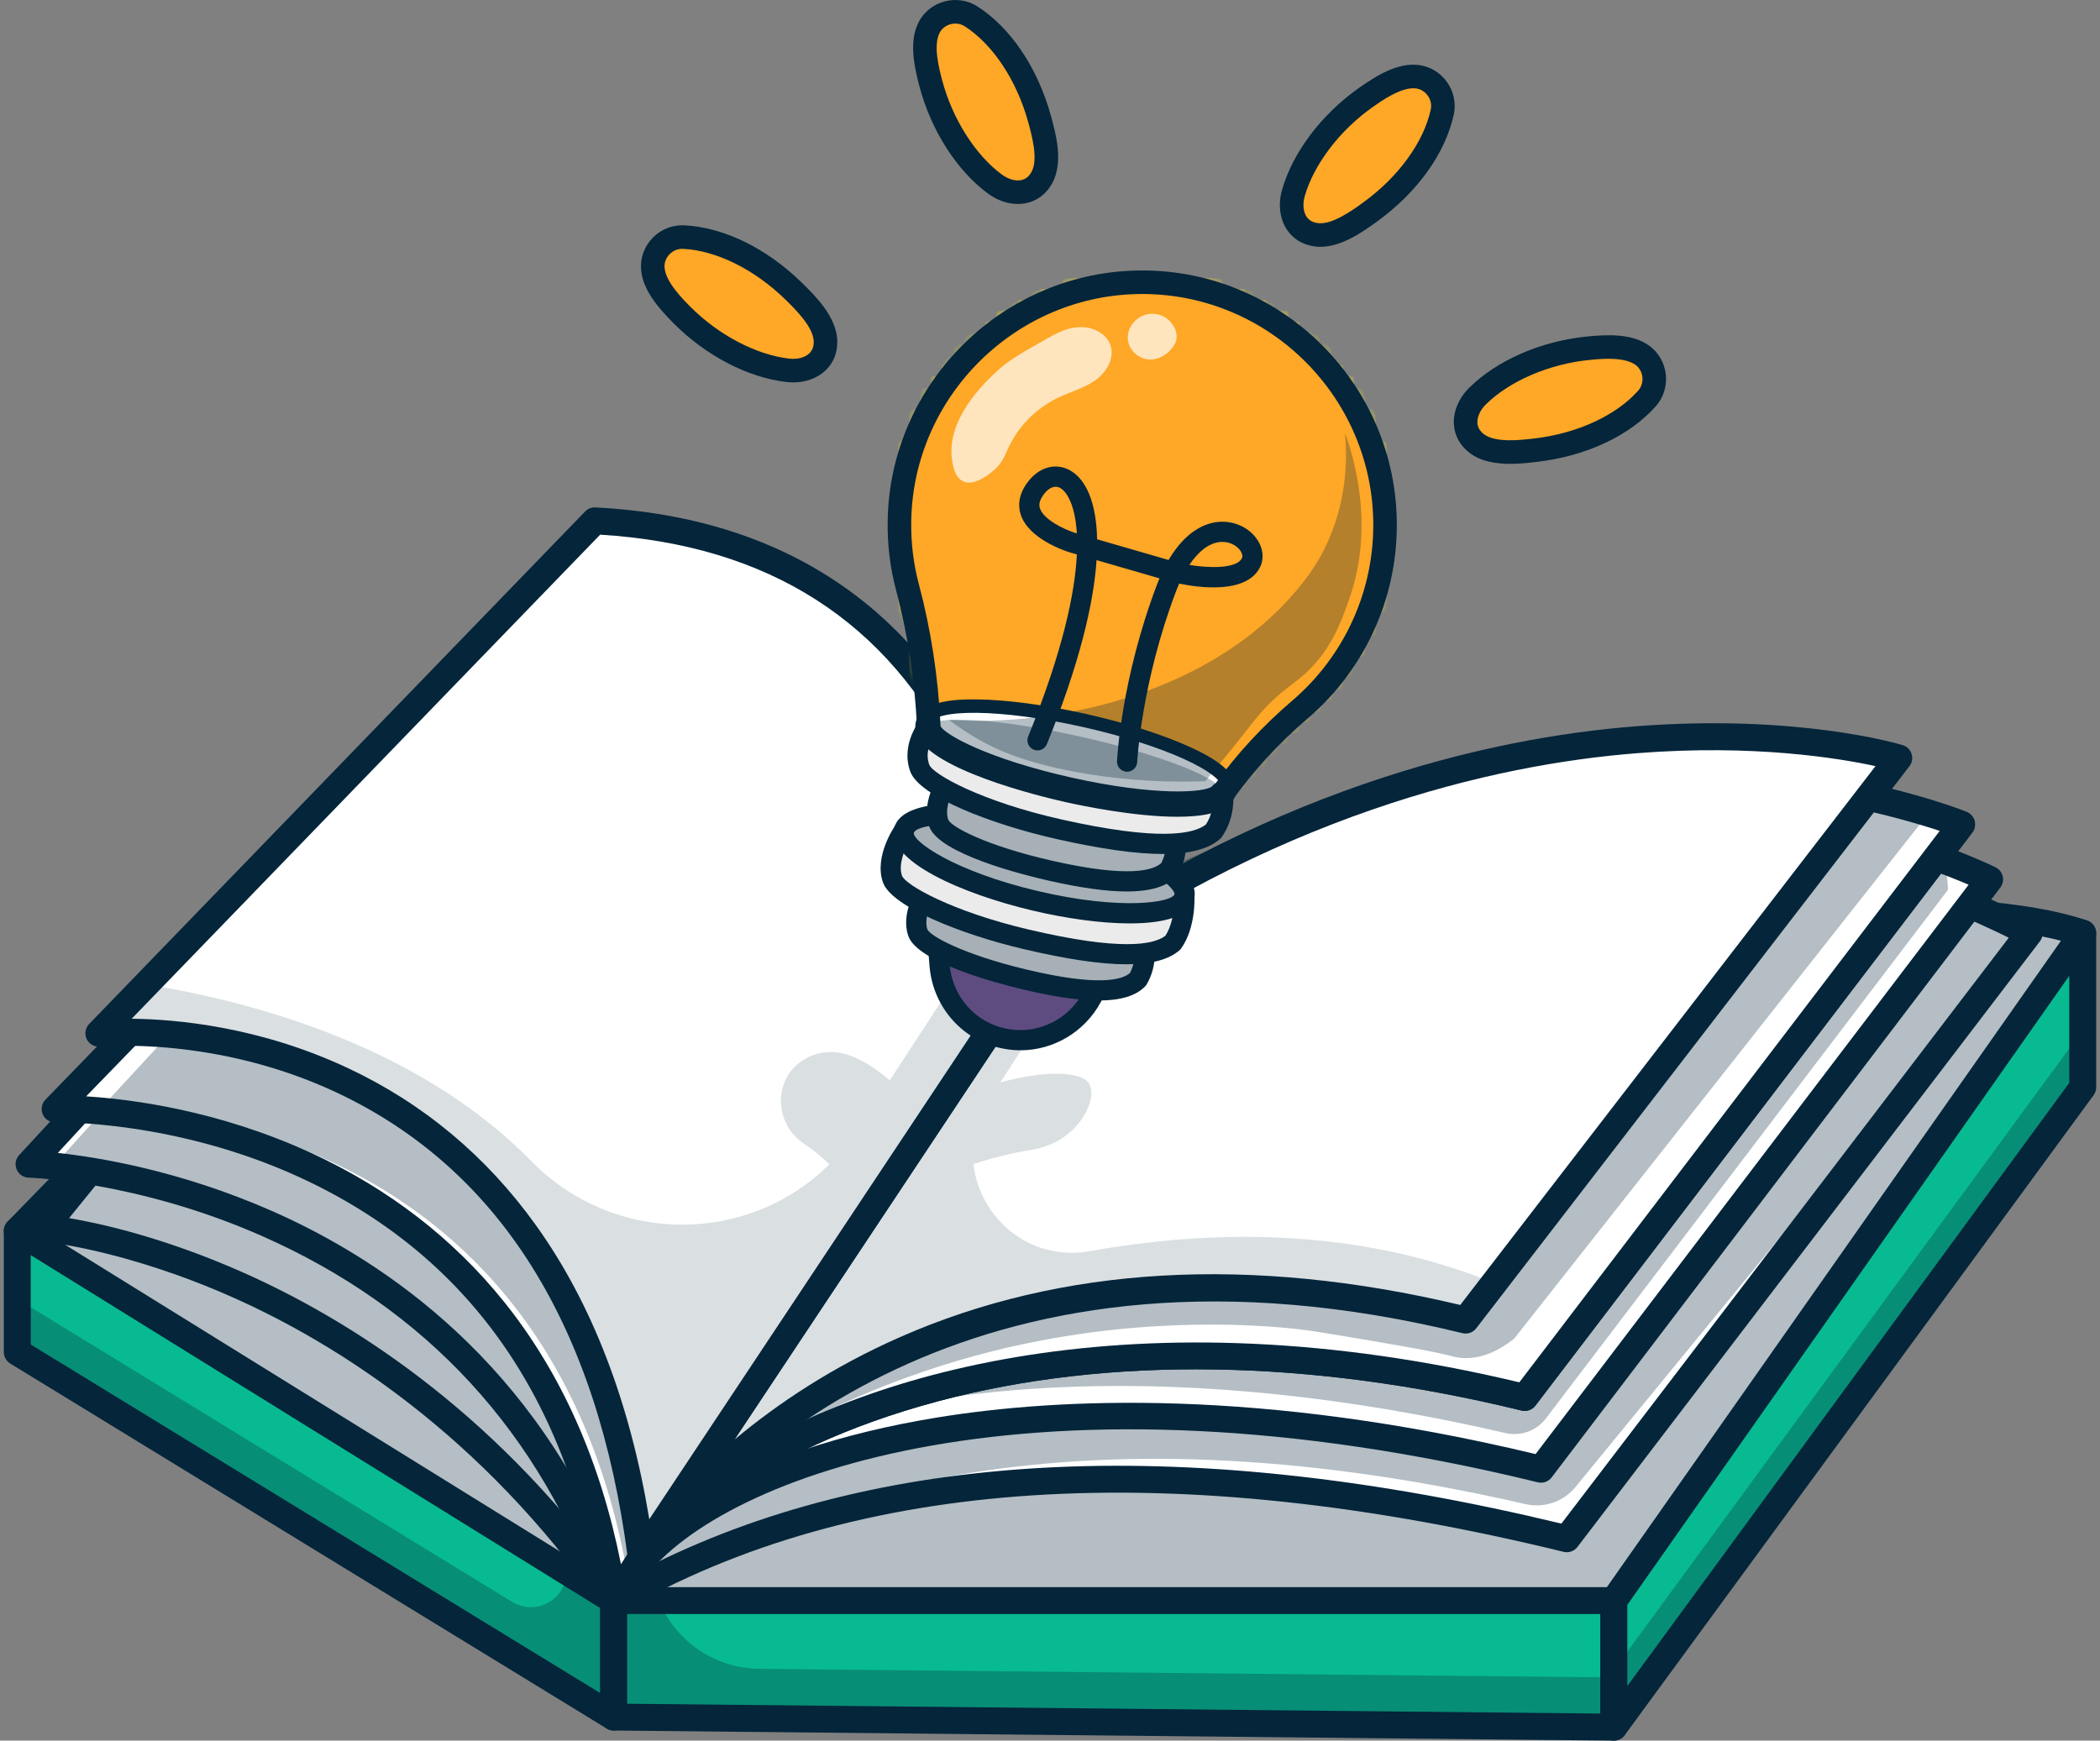 <svg xmlns="http://www.w3.org/2000/svg" width="193" height="160" viewBox="0 0 193 160" fill="none"><rect x="0" y="0" width="193" height="160" fill="#808080" stroke="none"/><path d="M1.587 113.15L56.401 56.913L89.876 95.059C89.876 95.059 168.629 78.05 191.411 85.782L148.323 152.946L56.401 151.496L1.587 113.15Z" fill="white"></path><g opacity="0.3"><path d="M1.587 113.15L56.401 56.913L89.876 95.059C89.876 95.059 168.629 78.05 191.411 85.782L148.323 152.946L56.401 151.496L1.587 113.15Z" fill="#04253A"></path></g><path d="M148.323 154.182C148.316 154.182 148.31 154.182 148.303 154.182L56.381 152.733C56.134 152.729 55.894 152.651 55.692 152.51L0.879 114.164C0.581 113.956 0.39 113.627 0.357 113.266C0.323 112.905 0.449 112.546 0.702 112.287L55.516 56.05C55.756 55.803 56.091 55.668 56.434 55.677C56.779 55.686 57.104 55.839 57.331 56.098L90.328 93.699C98.755 91.909 169.865 77.163 191.809 84.612C192.17 84.734 192.454 85.015 192.579 85.374C192.705 85.734 192.658 86.13 192.453 86.451L149.365 153.615C149.137 153.969 148.744 154.182 148.323 154.182ZM56.799 150.265L147.654 151.698L189.484 86.495C165.455 80.138 90.905 96.102 90.138 96.269C89.697 96.364 89.242 96.213 88.947 95.875L56.354 58.734L3.49 112.971L56.799 150.265Z" fill="#04253A"></path><path d="M1.588 113.15V124.283L56.401 157.836V147.128L1.588 113.15Z" fill="#08BA91"></path><g opacity="0.3"><path d="M52.071 144.444C52.071 147.012 49.258 148.588 47.068 147.248L1.587 119.408V124.283L56.401 157.836V147.128L52.071 144.444Z" fill="#04253A"></path></g><path d="M56.401 159.072C56.176 159.072 55.953 159.012 55.755 158.89L0.942 125.338C0.575 125.113 0.351 124.713 0.351 124.283V113.15C0.351 112.701 0.594 112.288 0.986 112.07C1.379 111.851 1.858 111.863 2.24 112.099L57.053 146.077C57.417 146.302 57.638 146.7 57.638 147.128V157.836C57.638 158.283 57.396 158.696 57.006 158.915C56.818 159.02 56.609 159.072 56.401 159.072ZM2.825 123.589L55.164 155.628V147.816L2.825 115.372V123.589Z" fill="#04253A"></path><path d="M56.401 147.128V157.836L148.323 158.763V147.128H56.401Z" fill="#08BA91"></path><g opacity="0.3"><path d="M69.782 153.401C65.602 153.359 62.038 150.775 60.549 147.128H56.401V157.836L148.324 158.763V154.193L69.782 153.401Z" fill="#04253A"></path></g><path d="M148.323 160C148.319 160 148.315 160 148.311 160L56.389 159.072C55.71 159.066 55.164 158.513 55.164 157.836V147.128C55.164 146.445 55.718 145.891 56.401 145.891H148.323C149.006 145.891 149.56 146.445 149.56 147.128V158.763C149.56 159.093 149.428 159.41 149.193 159.642C148.962 159.872 148.649 160 148.323 160ZM57.638 156.611L147.086 157.514V148.365H57.638V156.611Z" fill="#04253A"></path><path d="M191.411 85.782L148.323 147.128V158.763L191.411 99.943V85.782Z" fill="#FF926B"></path><path d="M191.411 85.782L148.323 147.128V158.763L191.411 99.943V85.782Z" fill="#08BA91"></path><g opacity="0.3"><path d="M148.323 158.763L191.411 99.943V94.687L148.323 153.506V158.763Z" fill="#04253A"></path></g><path d="M148.323 160C148.195 160 148.065 159.98 147.939 159.939C147.43 159.773 147.086 159.299 147.086 158.763V147.128C147.086 146.873 147.165 146.626 147.311 146.417L190.399 85.071C190.709 84.629 191.269 84.439 191.785 84.602C192.299 84.765 192.649 85.242 192.649 85.782V99.944C192.649 100.206 192.565 100.462 192.41 100.674L149.322 159.493C149.084 159.818 148.71 160 148.323 160ZM149.56 147.519V154.982L190.174 99.539V89.696L149.56 147.519Z" fill="#04253A"></path><path d="M56.401 147.128L90.799 93.349C90.799 93.349 92.728 61.793 52.792 52.759L4.01 112.893C4.01 112.892 34.316 115.469 56.401 147.128Z" fill="white"></path><g opacity="0.3"><path d="M56.401 147.128L90.799 93.349C90.799 93.349 92.728 61.793 52.792 52.759L4.01 112.893C4.01 112.892 34.316 115.469 56.401 147.128Z" fill="#04253A"></path></g><path d="M56.401 148.365C55.996 148.365 55.617 148.167 55.386 147.836C44.17 131.758 30.78 123.451 21.521 119.313C11.473 114.823 3.978 114.131 3.904 114.125C3.447 114.085 3.05 113.797 2.871 113.376C2.693 112.954 2.761 112.468 3.049 112.113L51.831 51.98C52.128 51.614 52.605 51.448 53.065 51.553C74.166 56.326 83.643 67.42 87.877 75.888C92.483 85.098 92.053 93.088 92.033 93.424C92.02 93.634 91.954 93.838 91.841 94.015L57.442 147.795C57.22 148.143 56.838 148.357 56.425 148.365C56.417 148.365 56.409 148.365 56.401 148.365ZM6.351 111.97C9.379 112.486 15.228 113.803 22.426 117.008C31.708 121.14 45 129.313 56.346 144.918L89.573 92.969C89.597 91.459 89.472 84.545 85.609 76.883C79.871 65.504 68.992 57.853 53.266 54.138L6.351 111.97Z" fill="#04253A"></path><path d="M56.4 147.128L90.799 93.349C90.799 93.349 92.728 61.793 52.792 52.759L2.669 107.017C2.669 107.016 42.768 108.048 56.4 147.128Z" fill="white"></path><g opacity="0.3"><path d="M57.336 147.128L90.799 93.349C90.799 93.349 92.676 61.793 53.827 52.759L5.067 107.017C5.066 107.016 44.075 108.048 57.336 147.128Z" fill="#04253A"></path></g><path d="M56.401 148.365C56.352 148.365 56.305 148.362 56.256 148.357C55.786 148.301 55.388 147.982 55.232 147.535C49.707 131.697 39.203 120.276 24.012 113.587C12.629 108.576 2.736 108.255 2.637 108.253C2.152 108.239 1.719 107.944 1.53 107.497C1.341 107.05 1.432 106.534 1.761 106.177L51.884 51.92C52.184 51.595 52.634 51.455 53.065 51.553C74.167 56.326 83.644 67.42 87.878 75.888C92.483 85.098 92.054 93.088 92.034 93.424C92.021 93.634 91.955 93.838 91.841 94.015L57.443 147.795C57.214 148.152 56.819 148.365 56.401 148.365ZM5.312 105.979C9.094 106.386 16.547 107.612 24.92 111.284C35.422 115.889 49.257 125.339 56.699 144.367L89.574 92.969C89.597 91.459 89.473 84.545 85.61 76.883C79.865 65.491 68.969 57.837 53.214 54.126L5.312 105.979Z" fill="#04253A"></path><path d="M56.401 147.128L90.799 93.349C90.799 93.349 92.728 61.793 52.792 52.759L5.066 101.94C5.066 101.94 49.262 100.625 56.401 147.128Z" fill="white"></path><g opacity="0.3"><path d="M58.061 147.128L90.8 93.349C90.8 93.349 92.635 61.793 54.627 52.759L9.203 101.94C9.204 101.94 51.267 100.625 58.061 147.128Z" fill="#04253A"></path></g><path d="M56.401 148.365C56.316 148.365 56.23 148.356 56.145 148.338C55.641 148.231 55.256 147.824 55.178 147.315C52.29 128.504 43.021 115.363 27.626 108.26C16.078 102.93 5.209 103.172 5.102 103.177C4.59 103.189 4.137 102.898 3.934 102.439C3.731 101.978 3.828 101.44 4.178 101.079L51.904 51.898C52.204 51.589 52.644 51.458 53.065 51.553C74.166 56.326 83.643 67.421 87.877 75.888C92.483 85.099 92.053 93.089 92.033 93.425C92.02 93.635 91.954 93.838 91.841 94.016L57.442 147.796C57.212 148.155 56.817 148.365 56.401 148.365ZM7.915 100.78C12.038 101.035 20.042 102.053 28.572 105.972C35.682 109.237 41.658 113.847 46.333 119.675C51.588 126.226 55.192 134.326 57.07 143.787L89.573 92.969C89.597 91.46 89.472 84.546 85.609 76.884C79.862 65.487 68.959 57.831 53.194 54.122L7.915 100.78Z" fill="#04253A"></path><path d="M94.124 90.024L56.401 147.127C72.662 137.734 99.411 130.54 143.994 141.445L186.494 85.774C186.494 85.775 137.335 58.394 94.124 90.024Z" fill="white"></path><g opacity="0.3"><path d="M94.124 90.024L56.401 147.127C72.323 137.93 97.318 128.417 140.207 138.262C141.912 138.654 143.691 138.036 144.799 136.683L186.494 85.775C186.494 85.775 137.335 58.394 94.124 90.024Z" fill="#04253A"></path></g><path d="M56.401 148.365C56.068 148.365 55.74 148.231 55.5 147.976C55.107 147.558 55.052 146.925 55.368 146.446L93.091 89.342C93.172 89.22 93.274 89.112 93.392 89.025C103.403 81.698 114.566 76.911 126.572 74.798C136.163 73.109 146.304 73.116 156.712 74.818C174.414 77.711 186.586 84.411 187.095 84.695C187.409 84.869 187.631 85.172 187.705 85.523C187.778 85.875 187.694 86.24 187.477 86.526L144.977 142.196C144.678 142.587 144.177 142.764 143.7 142.647C107.772 133.86 78.609 135.727 57.019 148.199C56.826 148.311 56.612 148.365 56.401 148.365ZM95.033 90.892L60.124 143.735C81.611 133.131 109.624 131.891 143.5 140.053L184.616 86.197C181.049 84.424 170.314 79.535 156.23 77.246C140.387 74.67 116.93 74.953 95.033 90.892Z" fill="#04253A"></path><path d="M94.123 90.024L58.309 144.239C66.581 133.465 97.04 124.15 141.622 135.054L182.855 80.834C182.855 80.834 137.335 58.394 94.123 90.024Z" fill="white"></path><g opacity="0.3"><path d="M92.775 87.794L66.859 127.026C64.913 129.971 67.887 133.663 71.187 132.411C85.489 126.986 108.7 124.855 138.365 131.729C139.755 132.051 141.206 131.527 142.07 130.392L179.029 81.79C178.95 79.462 178.343 77.641 177.417 76.198C166.456 59.139 103.01 82.991 94.275 86.335C93.775 86.822 93.275 87.308 92.775 87.794Z" fill="#04253A"></path></g><path d="M58.308 145.476C58.06 145.476 57.808 145.401 57.591 145.246C57.048 144.86 56.91 144.113 57.276 143.557L93.091 89.342C93.172 89.219 93.274 89.112 93.392 89.025C103.386 81.71 114.338 76.668 125.944 74.037C135.225 71.934 144.939 71.363 154.815 72.337C171.626 73.996 182.929 79.491 183.402 79.724C183.733 79.888 183.974 80.191 184.059 80.55C184.144 80.909 184.063 81.288 183.84 81.582L142.607 135.802C142.31 136.194 141.807 136.372 141.329 136.255C95.124 124.955 66.487 135.617 59.29 144.991C59.047 145.309 58.68 145.476 58.308 145.476ZM95.032 90.892L64.137 137.661C69.641 134.318 77.233 131.747 86.15 130.296C97.33 128.479 115.906 127.604 141.127 133.662L180.927 81.325C177.43 79.833 167.566 76.068 154.477 74.789C139.447 73.321 116.95 74.928 95.032 90.892Z" fill="#04253A"></path><path d="M94.123 90.024L58.92 143.019C67.191 132.245 95.544 117.552 140.128 128.457L180.278 75.783C180.278 75.783 137.335 58.394 94.123 90.024Z" fill="white"></path><path d="M58.919 144.256C58.67 144.256 58.419 144.181 58.201 144.026C57.658 143.638 57.521 142.89 57.89 142.335L93.093 89.339C93.174 89.218 93.275 89.112 93.392 89.025C115.995 72.481 138.521 69.445 153.435 69.805C169.611 70.2 180.295 74.456 180.742 74.636C181.099 74.781 181.369 75.084 181.471 75.456C181.573 75.828 181.495 76.226 181.262 76.532L141.112 129.207C140.813 129.598 140.312 129.776 139.834 129.658C120.437 124.914 101.899 124.618 86.226 128.803C68.913 133.426 61.7 141.429 59.901 143.772C59.658 144.089 59.292 144.256 58.919 144.256ZM95.031 90.892L65.532 135.301C78.99 125.982 104.719 118.727 139.634 127.065L178.269 76.378C174.765 75.208 165.56 72.562 153.27 72.276C138.802 71.932 116.974 74.901 95.031 90.892Z" fill="#04253A"></path><path d="M94.124 90.024L58.92 143.019C67.192 132.245 95.545 117.553 140.128 128.458L180.278 75.783C180.278 75.783 137.335 58.394 94.124 90.024Z" fill="white"></path><path d="M58.919 144.256C58.67 144.256 58.419 144.181 58.201 144.026C57.658 143.638 57.521 142.89 57.89 142.335L93.093 89.339C93.174 89.218 93.275 89.112 93.392 89.025C115.995 72.481 138.521 69.445 153.435 69.805C169.611 70.2 180.295 74.456 180.742 74.636C181.099 74.781 181.369 75.084 181.471 75.456C181.573 75.828 181.495 76.226 181.262 76.532L141.112 129.207C140.813 129.598 140.312 129.776 139.834 129.658C120.437 124.914 101.899 124.618 86.226 128.803C68.913 133.426 61.7 141.429 59.901 143.772C59.658 144.089 59.292 144.256 58.919 144.256ZM95.031 90.892L65.532 135.301C78.99 125.982 104.719 118.727 139.634 127.065L178.269 76.378C174.765 75.208 165.56 72.562 153.27 72.276C138.802 71.932 116.974 74.901 95.031 90.892Z" fill="#04253A"></path><g opacity="0.3"><path d="M91.775 88.552L57.065 137.442C62.706 135.193 68.348 132.945 73.989 130.696C79.752 127.742 87.04 124.866 95.701 123.216C107.629 120.944 117.661 121.855 121.213 122.443C127.152 123.426 131.458 124.138 133.482 124.674C133.571 124.698 133.818 124.764 134.163 124.805C136.129 125.039 137.878 124.059 139.154 123.056L176.723 75.413C176.723 75.414 134.382 59.372 91.775 88.552Z" fill="#04253A"></path></g><path d="M94.124 90.024L58.92 143.019C67.192 132.245 90.112 110.44 134.695 121.345L174.506 69.677C174.506 69.677 137.335 58.394 94.124 90.024Z" fill="white"></path><path d="M58.919 144.256C58.67 144.256 58.419 144.181 58.201 144.026C57.658 143.638 57.521 142.89 57.89 142.335L93.093 89.339C93.174 89.218 93.275 89.112 93.392 89.025C115.949 72.514 136.857 67.802 150.423 66.755C165.181 65.619 174.476 68.375 174.865 68.493C175.254 68.611 175.559 68.913 175.684 69.3C175.807 69.687 175.733 70.11 175.485 70.432L135.674 122.1C135.375 122.488 134.875 122.662 134.401 122.546C90.173 111.729 67.568 133.787 59.901 143.772C59.658 144.089 59.292 144.256 58.919 144.256ZM95.031 90.892L67.511 132.322C71.567 128.939 76.588 125.609 82.692 122.92C97.569 116.367 114.896 115.369 134.205 119.954L172.369 70.423C169.027 69.695 161.172 68.393 150.487 69.232C137.304 70.267 116.998 74.868 95.031 90.892Z" fill="#04253A"></path><path d="M58.92 143.019L94.123 90.024C94.123 90.024 93.947 49.887 54.661 47.88L9.087 94.982C9.086 94.982 52.085 90.475 58.92 143.019Z" fill="white"></path><path d="M58.92 144.256C58.827 144.256 58.733 144.246 58.64 144.224C58.137 144.107 57.76 143.69 57.693 143.179C54.923 121.884 45.947 107.513 31.014 100.464C19.846 95.191 9.319 96.201 9.213 96.212C8.696 96.262 8.201 95.989 7.973 95.522C7.746 95.055 7.835 94.495 8.197 94.122L53.771 47.02C54.019 46.763 54.364 46.619 54.723 46.645C75.623 47.713 85.572 59.482 90.237 69.168C95.255 79.585 95.357 89.598 95.359 90.019C95.36 90.264 95.288 90.505 95.152 90.709L59.949 143.704C59.718 144.054 59.328 144.256 58.92 144.256ZM12.102 93.644C16.219 93.687 23.853 94.372 31.965 98.177C38.897 101.427 44.714 106.289 49.255 112.626C54.394 119.796 57.892 128.876 59.673 139.65L92.876 89.666C92.806 87.794 92.254 79.009 87.973 70.166C81.677 57.16 70.638 50.09 55.156 49.148L12.102 93.644Z" fill="#04253A"></path><g opacity="0.15"><path d="M100.174 115.007C94.549 116.012 90.005 111.882 89.462 106.996C91.188 106.442 92.997 105.973 94.762 105.703C96.89 105.378 98.803 104.141 99.8 102.234C100.226 101.421 100.45 100.563 100.184 99.801C99.686 98.367 95.829 98.405 91.925 99.503L101.278 85.138C98.915 86.642 96.529 88.263 94.124 90.024C94.124 90.024 94.106 86.685 93.145 81.889L81.77 99.308C80.245 97.992 78.382 96.798 76.579 96.708C75.548 96.656 74.62 96.94 73.836 97.429C71.041 99.174 71.121 103.262 73.855 105.102C74.554 105.573 75.373 106.202 76.227 107.019C68.826 114.398 56.496 114.557 48.812 106.717C38.653 96.352 23.774 92.168 13.443 90.479L9.086 94.981C9.086 94.981 52.086 90.474 58.92 143.019C67.192 132.245 90.112 110.439 134.695 121.344L137.317 117.94C124.505 112.729 111.085 113.057 100.174 115.007Z" fill="#04253A"></path></g><g opacity="0.55"><mask id="mask0_1_1181" style="mask-type:luminance" maskUnits="userSpaceOnUse" x="82" y="25" width="46" height="49"><path d="M127.295 48.261C127.295 55.052 124.258 61.132 119.474 65.223C116.774 67.53 114.366 70.137 112.321 73.022L112.234 72.961C111.241 74.257 105.233 74.099 98.229 72.531C91.191 70.957 85.667 68.526 85.367 66.931C85.367 66.865 85.364 66.801 85.358 66.739V66.727C85.147 62.438 84.52 58.18 83.413 54.023C82.89 52.069 82.627 50.01 82.664 47.878C82.865 35.728 92.928 25.888 105.078 25.944C117.359 25.999 127.295 35.969 127.295 48.261Z" fill="white"></path></mask><g mask="url(#mask0_1_1181)"><path d="M127.294 25.887H82.627V74.256H127.294V25.887Z" fill="#FFA726"></path></g><mask id="mask1_1_1181" style="mask-type:luminance" maskUnits="userSpaceOnUse" x="82" y="25" width="46" height="49"><path d="M127.295 48.261C127.295 55.052 124.258 61.132 119.474 65.223C116.774 67.53 114.366 70.137 112.321 73.022L112.234 72.961C111.241 74.257 105.233 74.099 98.229 72.531C91.191 70.957 85.667 68.526 85.367 66.931C85.367 66.865 85.364 66.801 85.358 66.739V66.727C85.147 62.438 84.52 58.18 83.413 54.023C82.89 52.069 82.627 50.01 82.664 47.878C82.865 35.728 92.928 25.888 105.078 25.944C117.359 25.999 127.295 35.969 127.295 48.261Z" fill="white"></path></mask><g mask="url(#mask1_1_1181)"><path d="M95.662 74.596H88.796V76.335C86.558 75.727 84.372 75.011 82.243 74.195H82.288V25.548H127.634V74.595H95.662V74.596Z" fill="#FFA726"></path></g><mask id="mask2_1_1181" style="mask-type:luminance" maskUnits="userSpaceOnUse" x="82" y="25" width="46" height="49"><path d="M127.295 48.261C127.295 55.052 124.258 61.132 119.474 65.223C116.774 67.53 114.366 70.137 112.321 73.022L112.234 72.961C111.241 74.257 105.233 74.099 98.229 72.531C91.191 70.957 85.667 68.526 85.367 66.931C85.367 66.865 85.364 66.801 85.358 66.739V66.727C85.147 62.438 84.52 58.18 83.413 54.023C82.89 52.069 82.627 50.01 82.664 47.878C82.865 35.728 92.928 25.888 105.078 25.944C117.359 25.999 127.295 35.969 127.295 48.261Z" fill="white"></path></mask><g mask="url(#mask2_1_1181)"><path d="M95.824 76.853C91.217 76.089 86.797 74.877 82.6 73.268C82.075 73.067 81.554 72.86 81.036 72.646H82.288V25.548H127.634V74.071H128.967C126.906 74.785 124.804 75.401 122.668 75.914V74.596H95.823V76.853H95.824Z" fill="#FFE611"></path></g><mask id="mask3_1_1181" style="mask-type:luminance" maskUnits="userSpaceOnUse" x="82" y="25" width="46" height="49"><path d="M127.295 48.261C127.295 55.052 124.258 61.132 119.474 65.223C116.774 67.53 114.366 70.137 112.321 73.022L112.234 72.961C111.241 74.257 105.233 74.099 98.229 72.531C91.191 70.957 85.667 68.526 85.367 66.931C85.367 66.865 85.364 66.801 85.358 66.739V66.727C85.147 62.438 84.52 58.18 83.413 54.023C82.89 52.069 82.627 50.01 82.664 47.878C82.865 35.728 92.928 25.888 105.078 25.944C117.359 25.999 127.295 35.969 127.295 48.261Z" fill="white"></path></mask><g mask="url(#mask3_1_1181)"><path d="M95.987 75.873C91.447 75.121 87.092 73.926 82.956 72.341C82.439 72.143 81.926 71.938 81.416 71.728H82.288V25.548H127.634V73.132H128.643C126.612 73.836 124.541 74.442 122.437 74.948V74.595H95.986V75.873H95.987Z" fill="#FFE512"></path></g><mask id="mask4_1_1181" style="mask-type:luminance" maskUnits="userSpaceOnUse" x="82" y="25" width="46" height="49"><path d="M127.295 48.261C127.295 55.052 124.258 61.132 119.474 65.223C116.774 67.53 114.366 70.137 112.321 73.022L112.234 72.961C111.241 74.257 105.233 74.099 98.229 72.531C91.191 70.957 85.667 68.526 85.367 66.931C85.367 66.865 85.364 66.801 85.358 66.739V66.727C85.147 62.438 84.52 58.18 83.413 54.023C82.89 52.069 82.627 50.01 82.664 47.878C82.865 35.728 92.928 25.888 105.078 25.944C117.359 25.999 127.295 35.969 127.295 48.261Z" fill="white"></path></mask><g mask="url(#mask4_1_1181)"><path d="M96.149 74.894C91.677 74.153 87.386 72.976 83.313 71.414C82.294 71.023 81.29 70.609 80.299 70.171H82.288V25.548H127.634V72.194H128.32C126.319 72.886 124.279 73.485 122.205 73.983C113.913 75.977 105.092 76.377 96.149 74.894Z" fill="#FFE513"></path></g><mask id="mask5_1_1181" style="mask-type:luminance" maskUnits="userSpaceOnUse" x="82" y="25" width="46" height="49"><path d="M127.295 48.261C127.295 55.052 124.258 61.132 119.474 65.223C116.774 67.53 114.366 70.137 112.321 73.022L112.234 72.961C111.241 74.257 105.233 74.099 98.229 72.531C91.191 70.957 85.667 68.526 85.367 66.931C85.367 66.865 85.364 66.801 85.358 66.739V66.727C85.147 62.438 84.52 58.18 83.413 54.023C82.89 52.069 82.627 50.01 82.664 47.878C82.865 35.728 92.928 25.888 105.078 25.944C117.359 25.999 127.295 35.969 127.295 48.261Z" fill="white"></path></mask><g mask="url(#mask5_1_1181)"><path d="M96.311 73.915C91.907 73.185 87.681 72.026 83.669 70.488C82.666 70.103 81.676 69.695 80.7 69.264H82.288V25.548H127.634V71.255H127.996C126.025 71.938 124.016 72.526 121.974 73.017C113.807 74.98 105.119 75.375 96.311 73.915Z" fill="#FEE414"></path></g><mask id="mask6_1_1181" style="mask-type:luminance" maskUnits="userSpaceOnUse" x="82" y="25" width="46" height="49"><path d="M127.295 48.261C127.295 55.052 124.258 61.132 119.474 65.223C116.774 67.53 114.366 70.137 112.321 73.022L112.234 72.961C111.241 74.257 105.233 74.099 98.229 72.531C91.191 70.957 85.667 68.526 85.367 66.931C85.367 66.865 85.364 66.801 85.358 66.739V66.727C85.147 62.438 84.52 58.18 83.413 54.023C82.89 52.069 82.627 50.01 82.664 47.878C82.865 35.728 92.928 25.888 105.078 25.944C117.359 25.999 127.295 35.969 127.295 48.261Z" fill="white"></path></mask><g mask="url(#mask6_1_1181)"><path d="M96.473 72.935C92.137 72.217 87.976 71.075 84.025 69.561C83.038 69.182 82.063 68.78 81.102 68.356H82.288V25.548H127.634V70.317H127.671C125.731 70.988 123.753 71.568 121.742 72.052C113.7 73.985 105.146 74.373 96.473 72.935Z" fill="#FEE415"></path></g><mask id="mask7_1_1181" style="mask-type:luminance" maskUnits="userSpaceOnUse" x="82" y="25" width="46" height="49"><path d="M127.295 48.261C127.295 55.052 124.258 61.132 119.474 65.223C116.774 67.53 114.366 70.137 112.321 73.022L112.234 72.961C111.241 74.257 105.233 74.099 98.229 72.531C91.191 70.957 85.667 68.526 85.367 66.931C85.367 66.865 85.364 66.801 85.358 66.739V66.727C85.147 62.438 84.52 58.18 83.413 54.023C82.89 52.069 82.627 50.01 82.664 47.878C82.865 35.728 92.928 25.888 105.078 25.944C117.359 25.999 127.295 35.969 127.295 48.261Z" fill="white"></path></mask><g mask="url(#mask7_1_1181)"><path d="M96.635 71.956C92.366 71.248 88.27 70.125 84.382 68.634C83.409 68.261 82.45 67.866 81.504 67.448H82.288V25.548H127.634V68.865H128.772C128.299 69.042 127.824 69.213 127.347 69.378C125.436 70.039 123.489 70.61 121.51 71.086C113.594 72.989 105.173 73.371 96.635 71.956Z" fill="#FEE416"></path></g><mask id="mask8_1_1181" style="mask-type:luminance" maskUnits="userSpaceOnUse" x="82" y="25" width="46" height="49"><path d="M127.295 48.261C127.295 55.052 124.258 61.132 119.474 65.223C116.774 67.53 114.366 70.137 112.321 73.022L112.234 72.961C111.241 74.257 105.233 74.099 98.229 72.531C91.191 70.957 85.667 68.526 85.367 66.931C85.367 66.865 85.364 66.801 85.358 66.739V66.727C85.147 62.438 84.52 58.18 83.413 54.023C82.89 52.069 82.627 50.01 82.664 47.878C82.865 35.728 92.928 25.888 105.078 25.944C117.359 25.999 127.295 35.969 127.295 48.261Z" fill="white"></path></mask><g mask="url(#mask8_1_1181)"><path d="M96.798 70.977C92.597 70.281 88.565 69.175 84.738 67.707C83.781 67.341 82.837 66.951 81.907 66.54H82.288V25.548H127.635V67.396H129.815C128.894 67.766 127.963 68.113 127.023 68.439C125.143 69.091 123.227 69.652 121.279 70.12C113.487 71.993 105.2 72.37 96.798 70.977Z" fill="#FEE317"></path></g><mask id="mask9_1_1181" style="mask-type:luminance" maskUnits="userSpaceOnUse" x="82" y="25" width="46" height="49"><path d="M127.295 48.261C127.295 55.052 124.258 61.132 119.474 65.223C116.774 67.53 114.366 70.137 112.321 73.022L112.234 72.961C111.241 74.257 105.233 74.099 98.229 72.531C91.191 70.957 85.667 68.526 85.367 66.931C85.367 66.865 85.364 66.801 85.358 66.739V66.727C85.147 62.438 84.52 58.18 83.413 54.023C82.89 52.069 82.627 50.01 82.664 47.878C82.865 35.728 92.928 25.888 105.078 25.944C117.359 25.999 127.295 35.969 127.295 48.261Z" fill="white"></path></mask><g mask="url(#mask9_1_1181)"><path d="M96.96 69.997C92.826 69.312 88.86 68.224 85.095 66.781C84.154 66.42 83.225 66.037 82.309 65.632C81.851 65.43 81.396 65.222 80.945 65.01H82.289V25.548H127.635V66.475H129.446C128.54 66.838 127.625 67.18 126.7 67.501C124.85 68.141 122.964 68.694 121.048 69.154C113.382 70.998 105.228 71.368 96.96 69.997Z" fill="#FEE318"></path></g><mask id="mask10_1_1181" style="mask-type:luminance" maskUnits="userSpaceOnUse" x="82" y="25" width="46" height="49"><path d="M127.295 48.261C127.295 55.052 124.258 61.132 119.474 65.223C116.774 67.53 114.366 70.137 112.321 73.022L112.234 72.961C111.241 74.257 105.233 74.099 98.229 72.531C91.191 70.957 85.667 68.526 85.367 66.931C85.367 66.865 85.364 66.801 85.358 66.739V66.727C85.147 62.438 84.52 58.18 83.413 54.023C82.89 52.069 82.627 50.01 82.664 47.878C82.865 35.728 92.928 25.888 105.078 25.944C117.359 25.999 127.295 35.969 127.295 48.261Z" fill="white"></path></mask><g mask="url(#mask10_1_1181)"><path d="M97.123 69.018C93.057 68.344 89.155 67.274 85.451 65.854C83.599 65.144 81.796 64.346 80.047 63.467H82.288V25.548H127.634V65.553H129.077C128.186 65.911 127.285 66.247 126.375 66.562C124.556 67.192 122.701 67.736 120.816 68.189C113.275 70.002 105.255 70.366 97.123 69.018Z" fill="#FEE319"></path></g><mask id="mask11_1_1181" style="mask-type:luminance" maskUnits="userSpaceOnUse" x="82" y="25" width="46" height="49"><path d="M127.295 48.261C127.295 55.052 124.258 61.132 119.474 65.223C116.774 67.53 114.366 70.137 112.321 73.022L112.234 72.961C111.241 74.257 105.233 74.099 98.229 72.531C91.191 70.957 85.667 68.526 85.367 66.931C85.367 66.865 85.364 66.801 85.358 66.739V66.727C85.147 62.438 84.52 58.18 83.413 54.023C82.89 52.069 82.627 50.01 82.664 47.878C82.865 35.728 92.928 25.888 105.078 25.944C117.359 25.999 127.295 35.969 127.295 48.261Z" fill="white"></path></mask><g mask="url(#mask11_1_1181)"><path d="M97.285 68.039C93.287 67.376 89.449 66.324 85.807 64.927C83.986 64.229 82.213 63.445 80.493 62.58H82.288V25.548H127.634V64.631H128.707C127.831 64.983 126.945 65.314 126.05 65.624C124.261 66.244 122.437 66.778 120.583 67.224C113.169 69.006 105.282 69.364 97.285 68.039Z" fill="#FEE21A"></path></g><mask id="mask12_1_1181" style="mask-type:luminance" maskUnits="userSpaceOnUse" x="82" y="25" width="46" height="49"><path d="M127.295 48.261C127.295 55.052 124.258 61.132 119.474 65.223C116.774 67.53 114.366 70.137 112.321 73.022L112.234 72.961C111.241 74.257 105.233 74.099 98.229 72.531C91.191 70.957 85.667 68.526 85.367 66.931C85.367 66.865 85.364 66.801 85.358 66.739V66.727C85.147 62.438 84.52 58.18 83.413 54.023C82.89 52.069 82.627 50.01 82.664 47.878C82.865 35.728 92.928 25.888 105.078 25.944C117.359 25.999 127.295 35.969 127.295 48.261Z" fill="white"></path></mask><g mask="url(#mask12_1_1181)"><path d="M97.447 67.059C93.516 66.408 89.744 65.374 86.164 64C84.374 63.314 82.631 62.543 80.94 61.693H82.289V25.548H127.635V63.71H128.339C127.478 64.055 126.607 64.381 125.727 64.686C123.968 65.295 122.175 65.82 120.352 66.259C113.062 68.011 105.309 68.363 97.447 67.059Z" fill="#FEE21B"></path></g><mask id="mask13_1_1181" style="mask-type:luminance" maskUnits="userSpaceOnUse" x="82" y="25" width="46" height="49"><path d="M127.295 48.261C127.295 55.052 124.258 61.132 119.474 65.223C116.774 67.53 114.366 70.137 112.321 73.022L112.234 72.961C111.241 74.257 105.233 74.099 98.229 72.531C91.191 70.957 85.667 68.526 85.367 66.931C85.367 66.865 85.364 66.801 85.358 66.739V66.727C85.147 62.438 84.52 58.18 83.413 54.023C82.89 52.069 82.627 50.01 82.664 47.878C82.865 35.728 92.928 25.888 105.078 25.944C117.359 25.999 127.295 35.969 127.295 48.261Z" fill="white"></path></mask><g mask="url(#mask13_1_1181)"><path d="M97.609 66.08C93.746 65.439 90.04 64.423 86.52 63.074C84.76 62.4 83.048 61.642 81.386 60.806H82.288V25.548H127.635V62.788H127.97C127.123 63.128 126.267 63.448 125.404 63.747C123.675 64.345 121.912 64.862 120.121 65.293C112.956 67.015 105.336 67.361 97.609 66.08Z" fill="#FDE11C"></path></g><mask id="mask14_1_1181" style="mask-type:luminance" maskUnits="userSpaceOnUse" x="82" y="25" width="46" height="49"><path d="M127.295 48.261C127.295 55.052 124.258 61.132 119.474 65.223C116.774 67.53 114.366 70.137 112.321 73.022L112.234 72.961C111.241 74.257 105.233 74.099 98.229 72.531C91.191 70.957 85.667 68.526 85.367 66.931C85.367 66.865 85.364 66.801 85.358 66.739V66.727C85.147 62.438 84.52 58.18 83.413 54.023C82.89 52.069 82.627 50.01 82.664 47.878C82.865 35.728 92.928 25.888 105.078 25.944C117.359 25.999 127.295 35.969 127.295 48.261Z" fill="white"></path></mask><g mask="url(#mask14_1_1181)"><path d="M97.772 65.101C93.976 64.472 90.335 63.473 86.876 62.147C85.147 61.484 83.465 60.74 81.832 59.919H82.288V25.548H127.634V61.35H128.842C128.43 61.527 128.016 61.699 127.601 61.866C126.769 62.2 125.928 62.514 125.079 62.808C123.381 63.396 121.649 63.903 119.889 64.326C112.85 66.019 105.363 66.359 97.772 65.101Z" fill="#FDE11D"></path></g><mask id="mask15_1_1181" style="mask-type:luminance" maskUnits="userSpaceOnUse" x="82" y="25" width="46" height="49"><path d="M127.295 48.261C127.295 55.052 124.258 61.132 119.474 65.223C116.774 67.53 114.366 70.137 112.321 73.022L112.234 72.961C111.241 74.257 105.233 74.099 98.229 72.531C91.191 70.957 85.667 68.526 85.367 66.931C85.367 66.865 85.364 66.801 85.358 66.739V66.727C85.147 62.438 84.52 58.18 83.413 54.023C82.89 52.069 82.627 50.01 82.664 47.878C82.865 35.728 92.928 25.888 105.078 25.944C117.359 25.999 127.295 35.969 127.295 48.261Z" fill="white"></path></mask><g mask="url(#mask15_1_1181)"><path d="M97.934 64.121C94.206 63.503 90.629 62.523 87.233 61.221C85.535 60.569 83.882 59.839 82.278 59.032H82.288V25.548H127.634V59.903H129.655C126.46 61.368 123.114 62.531 119.657 63.361C112.744 65.023 105.39 65.357 97.934 64.121Z" fill="#FDE11E"></path></g><mask id="mask16_1_1181" style="mask-type:luminance" maskUnits="userSpaceOnUse" x="82" y="25" width="46" height="49"><path d="M127.295 48.261C127.295 55.052 124.258 61.132 119.474 65.223C116.774 67.53 114.366 70.137 112.321 73.022L112.234 72.961C111.241 74.257 105.233 74.099 98.229 72.531C91.191 70.957 85.667 68.526 85.367 66.931C85.367 66.865 85.364 66.801 85.358 66.739V66.727C85.147 62.438 84.52 58.18 83.413 54.023C82.89 52.069 82.627 50.01 82.664 47.878C82.865 35.728 92.928 25.888 105.078 25.944C117.359 25.999 127.295 35.969 127.295 48.261Z" fill="white"></path></mask><g mask="url(#mask16_1_1181)"><path d="M98.096 63.142C94.436 62.535 90.924 61.572 87.589 60.294C85.922 59.654 84.299 58.937 82.724 58.145C81.937 57.749 81.162 57.335 80.399 56.903H82.288V25.548H127.634V59H129.242C126.106 60.438 122.819 61.58 119.426 62.396C112.638 64.028 105.417 64.356 98.096 63.142Z" fill="#FDE01F"></path></g><mask id="mask17_1_1181" style="mask-type:luminance" maskUnits="userSpaceOnUse" x="82" y="25" width="46" height="49"><path d="M127.295 48.261C127.295 55.052 124.258 61.132 119.474 65.223C116.774 67.53 114.366 70.137 112.321 73.022L112.234 72.961C111.241 74.257 105.233 74.099 98.229 72.531C91.191 70.957 85.667 68.526 85.367 66.931C85.367 66.865 85.364 66.801 85.358 66.739V66.727C85.147 62.438 84.52 58.18 83.413 54.023C82.89 52.069 82.627 50.01 82.664 47.878C82.865 35.728 92.928 25.888 105.078 25.944C117.359 25.999 127.295 35.969 127.295 48.261Z" fill="white"></path></mask><g mask="url(#mask17_1_1181)"><path d="M98.259 62.163C94.666 61.567 91.219 60.622 87.946 59.367C86.309 58.74 84.717 58.035 83.171 57.258C82.398 56.87 81.637 56.463 80.888 56.039H82.288V25.548H127.634V58.097H128.829C125.751 59.508 122.526 60.63 119.194 61.431C112.531 63.032 105.444 63.354 98.259 62.163Z" fill="#FDE020"></path></g><mask id="mask18_1_1181" style="mask-type:luminance" maskUnits="userSpaceOnUse" x="82" y="25" width="46" height="49"><path d="M127.295 48.261C127.295 55.052 124.258 61.132 119.474 65.223C116.774 67.53 114.366 70.137 112.321 73.022L112.234 72.961C111.241 74.257 105.233 74.099 98.229 72.531C91.191 70.957 85.667 68.526 85.367 66.931C85.367 66.865 85.364 66.801 85.358 66.739V66.727C85.147 62.438 84.52 58.18 83.413 54.023C82.89 52.069 82.627 50.01 82.664 47.878C82.865 35.728 92.928 25.888 105.078 25.944C117.359 25.999 127.295 35.969 127.295 48.261Z" fill="white"></path></mask><g mask="url(#mask18_1_1181)"><path d="M98.421 61.183C94.895 60.599 91.513 59.672 88.302 58.44C86.696 57.825 85.133 57.133 83.617 56.371C82.859 55.99 82.112 55.59 81.377 55.175H82.288V25.548H127.634V57.195H128.416C125.395 58.579 122.231 59.679 118.962 60.465C112.425 62.036 105.471 62.352 98.421 61.183Z" fill="#FDDF21"></path></g><mask id="mask19_1_1181" style="mask-type:luminance" maskUnits="userSpaceOnUse" x="82" y="25" width="46" height="49"><path d="M127.295 48.261C127.295 55.052 124.258 61.132 119.474 65.223C116.774 67.53 114.366 70.137 112.321 73.022L112.234 72.961C111.241 74.257 105.233 74.099 98.229 72.531C91.191 70.957 85.667 68.526 85.367 66.931C85.367 66.865 85.364 66.801 85.358 66.739V66.727C85.147 62.438 84.52 58.18 83.413 54.023C82.89 52.069 82.627 50.01 82.664 47.878C82.865 35.728 92.928 25.888 105.078 25.944C117.359 25.999 127.295 35.969 127.295 48.261Z" fill="white"></path></mask><g mask="url(#mask19_1_1181)"><path d="M98.583 60.204C95.126 59.631 91.808 58.721 88.658 57.513C87.083 56.909 85.55 56.231 84.063 55.483C83.319 55.11 82.587 54.718 81.867 54.31H82.288V25.548H127.634V56.291H128.003C125.04 57.65 121.937 58.728 118.73 59.499C112.318 61.041 105.498 61.35 98.583 60.204Z" fill="#FDDF22"></path></g><mask id="mask20_1_1181" style="mask-type:luminance" maskUnits="userSpaceOnUse" x="82" y="25" width="46" height="49"><path d="M127.295 48.261C127.295 55.052 124.258 61.132 119.474 65.223C116.774 67.53 114.366 70.137 112.321 73.022L112.234 72.961C111.241 74.257 105.233 74.099 98.229 72.531C91.191 70.957 85.667 68.526 85.367 66.931C85.367 66.865 85.364 66.801 85.358 66.739V66.727C85.147 62.438 84.52 58.18 83.413 54.023C82.89 52.069 82.627 50.01 82.664 47.878C82.865 35.728 92.928 25.888 105.078 25.944C117.359 25.999 127.295 35.969 127.295 48.261Z" fill="white"></path></mask><g mask="url(#mask20_1_1181)"><path d="M98.746 59.225C91.966 58.101 85.735 55.656 80.272 52.197H82.288V25.548H127.634V54.339H129.743C129.034 54.706 128.317 55.056 127.591 55.389C124.686 56.721 121.643 57.778 118.499 58.534C112.213 60.045 105.526 60.349 98.746 59.225Z" fill="#FCDF23"></path></g><mask id="mask21_1_1181" style="mask-type:luminance" maskUnits="userSpaceOnUse" x="82" y="25" width="46" height="49"><path d="M127.295 48.261C127.295 55.052 124.258 61.132 119.474 65.223C116.774 67.53 114.366 70.137 112.321 73.022L112.234 72.961C111.241 74.257 105.233 74.099 98.229 72.531C91.191 70.957 85.667 68.526 85.367 66.931C85.367 66.865 85.364 66.801 85.358 66.739V66.727C85.147 62.438 84.52 58.18 83.413 54.023C82.89 52.069 82.627 50.01 82.664 47.878C82.865 35.728 92.928 25.888 105.078 25.944C117.359 25.999 127.295 35.969 127.295 48.261Z" fill="white"></path></mask><g mask="url(#mask21_1_1181)"><path d="M98.908 58.245C92.263 57.144 86.156 54.748 80.803 51.359H82.288V25.548H127.634V53.457H129.287C128.592 53.816 127.889 54.16 127.177 54.486C124.33 55.791 121.347 56.827 118.267 57.568C112.106 59.049 105.553 59.347 98.908 58.245Z" fill="#FCDE24"></path></g><mask id="mask22_1_1181" style="mask-type:luminance" maskUnits="userSpaceOnUse" x="82" y="25" width="46" height="49"><path d="M127.295 48.261C127.295 55.052 124.258 61.132 119.474 65.223C116.774 67.53 114.366 70.137 112.321 73.022L112.234 72.961C111.241 74.257 105.233 74.099 98.229 72.531C91.191 70.957 85.667 68.526 85.367 66.931C85.367 66.865 85.364 66.801 85.358 66.739V66.727C85.147 62.438 84.52 58.18 83.413 54.023C82.89 52.069 82.627 50.01 82.664 47.878C82.865 35.728 92.928 25.888 105.078 25.944C117.359 25.999 127.295 35.969 127.295 48.261Z" fill="white"></path></mask><g mask="url(#mask22_1_1181)"><path d="M99.07 57.266C92.561 56.187 86.578 53.84 81.333 50.519H82.288V25.548H127.634V52.575H128.831C128.151 52.928 127.462 53.264 126.765 53.583C123.976 54.862 121.054 55.877 118.036 56.602C112 58.054 105.58 58.345 99.07 57.266Z" fill="#FCDE25"></path></g><mask id="mask23_1_1181" style="mask-type:luminance" maskUnits="userSpaceOnUse" x="82" y="25" width="46" height="49"><path d="M127.295 48.261C127.295 55.052 124.258 61.132 119.474 65.223C116.774 67.53 114.366 70.137 112.321 73.022L112.234 72.961C111.241 74.257 105.233 74.099 98.229 72.531C91.191 70.957 85.667 68.526 85.367 66.931C85.367 66.865 85.364 66.801 85.358 66.739V66.727C85.147 62.438 84.52 58.18 83.413 54.023C82.89 52.069 82.627 50.01 82.664 47.878C82.865 35.728 92.928 25.888 105.078 25.944C117.359 25.999 127.295 35.969 127.295 48.261Z" fill="white"></path></mask><g mask="url(#mask23_1_1181)"><path d="M99.233 56.287C92.858 55.23 87 52.932 81.864 49.68H82.288V25.548H127.634V51.693H128.375C127.709 52.038 127.035 52.367 126.352 52.68C123.621 53.932 120.76 54.926 117.804 55.637C111.894 57.057 105.607 57.343 99.233 56.287Z" fill="#FCDE27"></path></g><mask id="mask24_1_1181" style="mask-type:luminance" maskUnits="userSpaceOnUse" x="82" y="25" width="46" height="49"><path d="M127.295 48.261C127.295 55.052 124.258 61.132 119.474 65.223C116.774 67.53 114.366 70.137 112.321 73.022L112.234 72.961C111.241 74.257 105.233 74.099 98.229 72.531C91.191 70.957 85.667 68.526 85.367 66.931C85.367 66.865 85.364 66.801 85.358 66.739V66.727C85.147 62.438 84.52 58.18 83.413 54.023C82.89 52.069 82.627 50.01 82.664 47.878C82.865 35.728 92.928 25.888 105.078 25.944C117.359 25.999 127.295 35.969 127.295 48.261Z" fill="white"></path></mask><g mask="url(#mask24_1_1181)"><path d="M99.395 55.307C93.156 54.273 87.421 52.024 82.394 48.841C81.766 48.443 81.149 48.031 80.543 47.604H82.288V25.548H127.634V49.752H129.848C128.579 50.489 127.275 51.164 125.938 51.777C123.265 53.003 120.464 53.975 117.572 54.671C111.787 56.062 105.634 56.342 99.395 55.307Z" fill="#FCDD28"></path></g><mask id="mask25_1_1181" style="mask-type:luminance" maskUnits="userSpaceOnUse" x="82" y="25" width="46" height="49"><path d="M127.295 48.261C127.295 55.052 124.258 61.132 119.474 65.223C116.774 67.53 114.366 70.137 112.321 73.022L112.234 72.961C111.241 74.257 105.233 74.099 98.229 72.531C91.191 70.957 85.667 68.526 85.367 66.931C85.367 66.865 85.364 66.801 85.358 66.739V66.727C85.147 62.438 84.52 58.18 83.413 54.023C82.89 52.069 82.627 50.01 82.664 47.878C82.865 35.728 92.928 25.888 105.078 25.944C117.359 25.999 127.295 35.969 127.295 48.261Z" fill="white"></path></mask><g mask="url(#mask25_1_1181)"><path d="M99.557 54.328C93.454 53.316 87.843 51.116 82.926 48.002C82.311 47.613 81.707 47.209 81.114 46.792H82.288V25.548H127.635V48.894H129.352C128.111 49.614 126.834 50.276 125.527 50.875C122.911 52.075 120.172 53.026 117.341 53.707C111.681 55.066 105.661 55.34 99.557 54.328Z" fill="#FCDD29"></path></g><mask id="mask26_1_1181" style="mask-type:luminance" maskUnits="userSpaceOnUse" x="82" y="25" width="46" height="49"><path d="M127.295 48.261C127.295 55.052 124.258 61.132 119.474 65.223C116.774 67.53 114.366 70.137 112.321 73.022L112.234 72.961C111.241 74.257 105.233 74.099 98.229 72.531C91.191 70.957 85.667 68.526 85.367 66.931C85.367 66.865 85.364 66.801 85.358 66.739V66.727C85.147 62.438 84.52 58.18 83.413 54.023C82.89 52.069 82.627 50.01 82.664 47.878C82.865 35.728 92.928 25.888 105.078 25.944C117.359 25.999 127.295 35.969 127.295 48.261Z" fill="white"></path></mask><g mask="url(#mask26_1_1181)"><path d="M99.719 53.349C93.751 52.359 88.266 50.208 83.456 47.163C82.254 46.402 81.094 45.585 79.978 44.716H82.288V25.548H127.634V48.034H128.853C127.639 48.739 126.391 49.385 125.113 49.971C122.556 51.143 119.877 52.075 117.109 52.74C111.575 54.071 105.688 54.338 99.719 53.349Z" fill="#FCDC2A"></path></g><mask id="mask27_1_1181" style="mask-type:luminance" maskUnits="userSpaceOnUse" x="82" y="25" width="46" height="49"><path d="M127.295 48.261C127.295 55.052 124.258 61.132 119.474 65.223C116.774 67.53 114.366 70.137 112.321 73.022L112.234 72.961C111.241 74.257 105.233 74.099 98.229 72.531C91.191 70.957 85.667 68.526 85.367 66.931C85.367 66.865 85.364 66.801 85.358 66.739V66.727C85.147 62.438 84.52 58.18 83.413 54.023C82.89 52.069 82.627 50.01 82.664 47.878C82.865 35.728 92.928 25.888 105.078 25.944C117.359 25.999 127.295 35.969 127.295 48.261Z" fill="white"></path></mask><g mask="url(#mask27_1_1181)"><path d="M99.882 52.369C94.049 51.402 88.687 49.299 83.987 46.324C82.812 45.58 81.678 44.781 80.588 43.932H82.288V25.548H127.634V47.176H128.355C127.169 47.864 125.949 48.496 124.699 49.069C122.2 50.214 119.581 51.124 116.877 51.774C111.468 53.075 105.715 53.336 99.882 52.369Z" fill="#FBDC2B"></path></g><mask id="mask28_1_1181" style="mask-type:luminance" maskUnits="userSpaceOnUse" x="82" y="25" width="46" height="49"><path d="M127.295 48.261C127.295 55.052 124.258 61.132 119.474 65.223C116.774 67.53 114.366 70.137 112.321 73.022L112.234 72.961C111.241 74.257 105.233 74.099 98.229 72.531C91.191 70.957 85.667 68.526 85.367 66.931C85.367 66.865 85.364 66.801 85.358 66.739V66.727C85.147 62.438 84.52 58.18 83.413 54.023C82.89 52.069 82.627 50.01 82.664 47.878C82.865 35.728 92.928 25.888 105.078 25.944C117.359 25.999 127.295 35.969 127.295 48.261Z" fill="white"></path></mask><g mask="url(#mask28_1_1181)"><path d="M100.044 51.39C94.346 50.445 89.109 48.391 84.517 45.484C83.37 44.757 82.262 43.978 81.198 43.148H82.288V25.548H127.634V46.317H127.857C126.699 46.989 125.508 47.606 124.286 48.166C121.845 49.285 119.287 50.174 116.645 50.809C111.362 52.079 105.742 52.335 100.044 51.39Z" fill="#FBDC2C"></path></g><mask id="mask29_1_1181" style="mask-type:luminance" maskUnits="userSpaceOnUse" x="82" y="25" width="46" height="49"><path d="M127.295 48.261C127.295 55.052 124.258 61.132 119.474 65.223C116.774 67.53 114.366 70.137 112.321 73.022L112.234 72.961C111.241 74.257 105.233 74.099 98.229 72.531C91.191 70.957 85.667 68.526 85.367 66.931C85.367 66.865 85.364 66.801 85.358 66.739V66.727C85.147 62.438 84.52 58.18 83.413 54.023C82.89 52.069 82.627 50.01 82.664 47.878C82.865 35.728 92.928 25.888 105.078 25.944C117.359 25.999 127.295 35.969 127.295 48.261Z" fill="white"></path></mask><g mask="url(#mask29_1_1181)"><path d="M100.206 50.411C94.644 49.488 89.531 47.483 85.049 44.645C83.928 43.936 82.847 43.174 81.808 42.365H82.288V25.548H127.634V44.433H129.032C128.483 44.788 127.925 45.13 127.36 45.458C126.229 46.114 125.065 46.717 123.874 47.263C121.49 48.355 118.993 49.224 116.414 49.843C111.256 51.084 105.769 51.333 100.206 50.411Z" fill="#FBDB2D"></path></g><mask id="mask30_1_1181" style="mask-type:luminance" maskUnits="userSpaceOnUse" x="82" y="25" width="46" height="49"><path d="M127.295 48.261C127.295 55.052 124.258 61.132 119.474 65.223C116.774 67.53 114.366 70.137 112.321 73.022L112.234 72.961C111.241 74.257 105.233 74.099 98.229 72.531C91.191 70.957 85.667 68.526 85.367 66.931C85.367 66.865 85.364 66.801 85.358 66.739V66.727C85.147 62.438 84.52 58.18 83.413 54.023C82.89 52.069 82.627 50.01 82.664 47.878C82.865 35.728 92.928 25.888 105.078 25.944C117.359 25.999 127.295 35.969 127.295 48.261Z" fill="white"></path></mask><g mask="url(#mask30_1_1181)"><path d="M100.369 49.431C94.941 48.531 89.953 46.575 85.579 43.806C84.486 43.114 83.431 42.371 82.417 41.581C81.91 41.186 81.414 40.78 80.928 40.362H82.287V25.548H127.634V43.599H128.493C127.958 43.945 127.414 44.279 126.862 44.599C125.758 45.239 124.624 45.827 123.461 46.36C121.135 47.426 118.699 48.273 116.182 48.878C111.15 50.088 105.797 50.331 100.369 49.431Z" fill="#FBDB2E"></path></g><mask id="mask31_1_1181" style="mask-type:luminance" maskUnits="userSpaceOnUse" x="82" y="25" width="46" height="49"><path d="M127.295 48.261C127.295 55.052 124.258 61.132 119.474 65.223C116.774 67.53 114.366 70.137 112.321 73.022L112.234 72.961C111.241 74.257 105.233 74.099 98.229 72.531C91.191 70.957 85.667 68.526 85.367 66.931C85.367 66.865 85.364 66.801 85.358 66.739V66.727C85.147 62.438 84.52 58.18 83.413 54.023C82.89 52.069 82.627 50.01 82.664 47.878C82.865 35.728 92.928 25.888 105.078 25.944C117.359 25.999 127.295 35.969 127.295 48.261Z" fill="white"></path></mask><g mask="url(#mask31_1_1181)"><path d="M100.531 48.452C95.239 47.575 90.374 45.667 86.11 42.967C83.978 41.616 81.996 40.069 80.185 38.353H82.288V25.548H127.634V41.717H129.496C121.41 47.504 111.116 50.206 100.531 48.452Z" fill="#FBDA2F"></path></g><mask id="mask32_1_1181" style="mask-type:luminance" maskUnits="userSpaceOnUse" x="82" y="25" width="46" height="49"><path d="M127.295 48.261C127.295 55.052 124.258 61.132 119.474 65.223C116.774 67.53 114.366 70.137 112.321 73.022L112.234 72.961C111.241 74.257 105.233 74.099 98.229 72.531C91.191 70.957 85.667 68.526 85.367 66.931C85.367 66.865 85.364 66.801 85.358 66.739V66.727C85.147 62.438 84.52 58.18 83.413 54.023C82.89 52.069 82.627 50.01 82.664 47.878C82.865 35.728 92.928 25.888 105.078 25.944C117.359 25.999 127.295 35.969 127.295 48.261Z" fill="white"></path></mask><g mask="url(#mask32_1_1181)"><path d="M100.693 47.473C95.536 46.618 90.796 44.758 86.64 42.128C84.563 40.812 82.631 39.304 80.866 37.632H82.287V25.548H127.633V40.91H128.918C121.039 46.549 111.008 49.182 100.693 47.473Z" fill="#FBDA30"></path></g><mask id="mask33_1_1181" style="mask-type:luminance" maskUnits="userSpaceOnUse" x="82" y="25" width="46" height="49"><path d="M127.295 48.261C127.295 55.052 124.258 61.132 119.474 65.223C116.774 67.53 114.366 70.137 112.321 73.022L112.234 72.961C111.241 74.257 105.233 74.099 98.229 72.531C91.191 70.957 85.667 68.526 85.367 66.931C85.367 66.865 85.364 66.801 85.358 66.739V66.727C85.147 62.438 84.52 58.18 83.413 54.023C82.89 52.069 82.627 50.01 82.664 47.878C82.865 35.728 92.928 25.888 105.078 25.944C117.359 25.999 127.295 35.969 127.295 48.261Z" fill="white"></path></mask><g mask="url(#mask33_1_1181)"><path d="M100.856 46.493C95.833 45.661 91.218 43.85 87.171 41.288C85.148 40.007 83.267 38.538 81.549 36.91H82.288V25.548H127.634V40.102H128.341C120.668 45.594 110.9 48.158 100.856 46.493Z" fill="#FBDA31"></path></g><mask id="mask34_1_1181" style="mask-type:luminance" maskUnits="userSpaceOnUse" x="82" y="25" width="46" height="49"><path d="M127.295 48.261C127.295 55.052 124.258 61.132 119.474 65.223C116.774 67.53 114.366 70.137 112.321 73.022L112.234 72.961C111.241 74.257 105.233 74.099 98.229 72.531C91.191 70.957 85.667 68.526 85.367 66.931C85.367 66.865 85.364 66.801 85.358 66.739V66.727C85.147 62.438 84.52 58.18 83.413 54.023C82.89 52.069 82.627 50.01 82.664 47.878C82.865 35.728 92.928 25.888 105.078 25.944C117.359 25.999 127.295 35.969 127.295 48.261Z" fill="white"></path></mask><g mask="url(#mask34_1_1181)"><path d="M101.018 45.514C96.131 44.704 91.64 42.942 87.702 40.449C85.733 39.203 83.903 37.773 82.231 36.189H82.288V25.548H127.634V39.295H127.763C120.297 44.639 110.792 47.134 101.018 45.514Z" fill="#FBD932"></path></g><mask id="mask35_1_1181" style="mask-type:luminance" maskUnits="userSpaceOnUse" x="82" y="25" width="46" height="49"><path d="M127.295 48.261C127.295 55.052 124.258 61.132 119.474 65.223C116.774 67.53 114.366 70.137 112.321 73.022L112.234 72.961C111.241 74.257 105.233 74.099 98.229 72.531C91.191 70.957 85.667 68.526 85.367 66.931C85.367 66.865 85.364 66.801 85.358 66.739V66.727C85.147 62.438 84.52 58.18 83.413 54.023C82.89 52.069 82.627 50.01 82.664 47.878C82.865 35.728 92.928 25.888 105.078 25.944C117.359 25.999 127.295 35.969 127.295 48.261Z" fill="white"></path></mask><g mask="url(#mask35_1_1181)"><path d="M101.181 44.535C96.429 43.747 92.062 42.034 88.233 39.61C86.319 38.398 84.539 37.008 82.913 35.468C82.1 34.698 81.326 33.89 80.593 33.047H82.289V25.548H127.635V36.412H129.813C128.971 37.145 128.094 37.838 127.187 38.487C119.926 43.684 110.684 46.11 101.181 44.535Z" fill="#FAD933"></path></g><mask id="mask36_1_1181" style="mask-type:luminance" maskUnits="userSpaceOnUse" x="82" y="25" width="46" height="49"><path d="M127.295 48.261C127.295 55.052 124.258 61.132 119.474 65.223C116.774 67.53 114.366 70.137 112.321 73.022L112.234 72.961C111.241 74.257 105.233 74.099 98.229 72.531C91.191 70.957 85.667 68.526 85.367 66.931C85.367 66.865 85.364 66.801 85.358 66.739V66.727C85.147 62.438 84.52 58.18 83.413 54.023C82.89 52.069 82.627 50.01 82.664 47.878C82.865 35.728 92.928 25.888 105.078 25.944C117.359 25.999 127.295 35.969 127.295 48.261Z" fill="white"></path></mask><g mask="url(#mask36_1_1181)"><path d="M101.343 43.555C96.727 42.79 92.484 41.126 88.764 38.771C86.905 37.593 85.176 36.243 83.596 34.747C82.806 33.998 82.054 33.214 81.341 32.395H82.289V25.548H127.635V35.663H129.16C128.342 36.376 127.49 37.049 126.609 37.68C119.555 42.729 110.576 45.085 101.343 43.555Z" fill="#FAD834"></path></g><mask id="mask37_1_1181" style="mask-type:luminance" maskUnits="userSpaceOnUse" x="82" y="25" width="46" height="49"><path d="M127.295 48.261C127.295 55.052 124.258 61.132 119.474 65.223C116.774 67.53 114.366 70.137 112.321 73.022L112.234 72.961C111.241 74.257 105.233 74.099 98.229 72.531C91.191 70.957 85.667 68.526 85.367 66.931C85.367 66.865 85.364 66.801 85.358 66.739V66.727C85.147 62.438 84.52 58.18 83.413 54.023C82.89 52.069 82.627 50.01 82.664 47.878C82.865 35.728 92.928 25.888 105.078 25.944C117.359 25.999 127.295 35.969 127.295 48.261Z" fill="white"></path></mask><g mask="url(#mask37_1_1181)"><path d="M101.505 42.576C92.543 41.091 85.031 36.113 80.131 29.266H82.288V25.548H127.634V34.916H128.507C127.713 35.608 126.886 36.261 126.03 36.873C119.183 41.773 110.468 44.061 101.505 42.576Z" fill="#FAD835"></path></g><mask id="mask38_1_1181" style="mask-type:luminance" maskUnits="userSpaceOnUse" x="82" y="25" width="46" height="49"><path d="M127.295 48.261C127.295 55.052 124.258 61.132 119.474 65.223C116.774 67.53 114.366 70.137 112.321 73.022L112.234 72.961C111.241 74.257 105.233 74.099 98.229 72.531C91.191 70.957 85.667 68.526 85.367 66.931C85.367 66.865 85.364 66.801 85.358 66.739V66.727C85.147 62.438 84.52 58.18 83.413 54.023C82.89 52.069 82.627 50.01 82.664 47.878C82.865 35.728 92.928 25.888 105.078 25.944C117.359 25.999 127.295 35.969 127.295 48.261Z" fill="white"></path></mask><g mask="url(#mask38_1_1181)"><path d="M101.667 41.597C92.976 40.156 85.691 35.329 80.939 28.689H82.288V25.548H127.634V34.168H127.855C127.085 34.839 126.283 35.473 125.453 36.066C118.813 40.818 110.359 43.037 101.667 41.597Z" fill="#FAD836"></path></g><mask id="mask39_1_1181" style="mask-type:luminance" maskUnits="userSpaceOnUse" x="82" y="25" width="46" height="49"><path d="M127.295 48.261C127.295 55.052 124.258 61.132 119.474 65.223C116.774 67.53 114.366 70.137 112.321 73.022L112.234 72.961C111.241 74.257 105.233 74.099 98.229 72.531C91.191 70.957 85.667 68.526 85.367 66.931C85.367 66.865 85.364 66.801 85.358 66.739V66.727C85.147 62.438 84.52 58.18 83.413 54.023C82.89 52.069 82.627 50.01 82.664 47.878C82.865 35.728 92.928 25.888 105.078 25.944C117.359 25.999 127.295 35.969 127.295 48.261Z" fill="white"></path></mask><g mask="url(#mask39_1_1181)"><path d="M101.83 40.617C93.409 39.222 86.35 34.544 81.746 28.111H82.288V25.548H127.634V31.363H129.347C127.982 32.804 126.484 34.108 124.875 35.26C118.441 39.864 110.251 42.013 101.83 40.617Z" fill="#FAD737"></path></g><mask id="mask40_1_1181" style="mask-type:luminance" maskUnits="userSpaceOnUse" x="82" y="25" width="46" height="49"><path d="M127.295 48.261C127.295 55.052 124.258 61.132 119.474 65.223C116.774 67.53 114.366 70.137 112.321 73.022L112.234 72.961C111.241 74.257 105.233 74.099 98.229 72.531C91.191 70.957 85.667 68.526 85.367 66.931C85.367 66.865 85.364 66.801 85.358 66.739V66.727C85.147 62.438 84.52 58.18 83.413 54.023C82.89 52.069 82.627 50.01 82.664 47.878C82.865 35.728 92.928 25.888 105.078 25.944C117.359 25.999 127.295 35.969 127.295 48.261Z" fill="white"></path></mask><g mask="url(#mask40_1_1181)"><path d="M101.992 39.638C93.841 38.287 87.009 33.76 82.553 27.533C81.996 26.755 81.475 25.95 80.995 25.121L82.287 25.548H127.633V30.681H128.625C127.304 32.075 125.853 33.337 124.297 34.452C118.07 38.908 110.143 40.989 101.992 39.638Z" fill="#FAD738"></path></g><mask id="mask41_1_1181" style="mask-type:luminance" maskUnits="userSpaceOnUse" x="82" y="25" width="46" height="49"><path d="M127.295 48.261C127.295 55.052 124.258 61.132 119.474 65.223C116.774 67.53 114.366 70.137 112.321 73.022L112.234 72.961C111.241 74.257 105.233 74.099 98.229 72.531C91.191 70.957 85.667 68.526 85.367 66.931C85.367 66.865 85.364 66.801 85.358 66.739V66.727C85.147 62.438 84.52 58.18 83.413 54.023C82.89 52.069 82.627 50.01 82.664 47.878C82.865 35.728 92.928 25.888 105.078 25.944C117.359 25.999 127.295 35.969 127.295 48.261Z" fill="white"></path></mask><g mask="url(#mask41_1_1181)"><path d="M102.154 38.659C94.273 37.353 87.669 32.975 83.36 26.956C82.822 26.203 82.319 25.425 81.855 24.623L82.288 25.548H127.634V29.999H127.904C126.627 31.347 125.224 32.567 123.719 33.644C117.699 37.953 110.035 39.965 102.154 38.659Z" fill="#FAD739"></path></g><mask id="mask42_1_1181" style="mask-type:luminance" maskUnits="userSpaceOnUse" x="82" y="25" width="46" height="49"><path d="M127.295 48.261C127.295 55.052 124.258 61.132 119.474 65.223C116.774 67.53 114.366 70.137 112.321 73.022L112.234 72.961C111.241 74.257 105.233 74.099 98.229 72.531C91.191 70.957 85.667 68.526 85.367 66.931C85.367 66.865 85.364 66.801 85.358 66.739V66.727C85.147 62.438 84.52 58.18 83.413 54.023C82.89 52.069 82.627 50.01 82.664 47.878C82.865 35.728 92.928 25.888 105.078 25.944C117.359 25.999 127.295 35.969 127.295 48.261Z" fill="white"></path></mask><g mask="url(#mask42_1_1181)"><path d="M102.317 37.679C94.707 36.418 88.328 32.191 84.168 26.378C83.648 25.651 83.162 24.899 82.714 24.125V25.548H127.635V27.273H128.941C128.387 27.983 127.801 28.665 127.184 29.316C125.951 30.618 124.596 31.797 123.143 32.837C117.328 36.997 109.927 38.941 102.317 37.679Z" fill="#F9D63A"></path></g><mask id="mask43_1_1181" style="mask-type:luminance" maskUnits="userSpaceOnUse" x="82" y="25" width="46" height="49"><path d="M127.295 48.261C127.295 55.052 124.258 61.132 119.474 65.223C116.774 67.53 114.366 70.137 112.321 73.022L112.234 72.961C111.241 74.257 105.233 74.099 98.229 72.531C91.191 70.957 85.667 68.526 85.367 66.931C85.367 66.865 85.364 66.801 85.358 66.739V66.727C85.147 62.438 84.52 58.18 83.413 54.023C82.89 52.069 82.627 50.01 82.664 47.878C82.865 35.728 92.928 25.888 105.078 25.944C117.359 25.999 127.295 35.969 127.295 48.261Z" fill="white"></path></mask><g mask="url(#mask43_1_1181)"><path d="M102.479 36.7C95.14 35.484 88.988 31.407 84.975 25.8C84.473 25.099 84.005 24.374 83.572 23.628V25.548H127.634L129.661 24.525C127.789 27.482 125.368 30.023 122.564 32.029C116.957 36.043 109.819 37.916 102.479 36.7Z" fill="#F9D63B"></path></g><mask id="mask44_1_1181" style="mask-type:luminance" maskUnits="userSpaceOnUse" x="82" y="25" width="46" height="49"><path d="M127.295 48.261C127.295 55.052 124.258 61.132 119.474 65.223C116.774 67.53 114.366 70.137 112.321 73.022L112.234 72.961C111.241 74.257 105.233 74.099 98.229 72.531C91.191 70.957 85.667 68.526 85.367 66.931C85.367 66.865 85.364 66.801 85.358 66.739V66.727C85.147 62.438 84.52 58.18 83.413 54.023C82.89 52.069 82.627 50.01 82.664 47.878C82.865 35.728 92.928 25.888 105.078 25.944C117.359 25.999 127.295 35.969 127.295 48.261Z" fill="white"></path></mask><g mask="url(#mask44_1_1181)"><path d="M102.641 35.721C95.572 34.549 89.647 30.623 85.782 25.222V25.548H127.634L128.821 23.995C127.018 26.843 124.687 29.291 121.986 31.223C116.586 35.088 109.711 36.892 102.641 35.721Z" fill="#F9D53C"></path></g><mask id="mask45_1_1181" style="mask-type:luminance" maskUnits="userSpaceOnUse" x="82" y="25" width="46" height="49"><path d="M127.295 48.261C127.295 55.052 124.258 61.132 119.474 65.223C116.774 67.53 114.366 70.137 112.321 73.022L112.234 72.961C111.241 74.257 105.233 74.099 98.229 72.531C91.191 70.957 85.667 68.526 85.367 66.931C85.367 66.865 85.364 66.801 85.358 66.739V66.727C85.147 62.438 84.52 58.18 83.413 54.023C82.89 52.069 82.627 50.01 82.664 47.878C82.865 35.728 92.928 25.888 105.078 25.944C117.359 25.999 127.295 35.969 127.295 48.261Z" fill="white"></path></mask><g mask="url(#mask45_1_1181)"><path d="M102.803 34.741C96.004 33.615 90.306 29.839 86.589 24.645V25.548H127.634L127.982 23.464C126.248 26.203 124.005 28.557 121.408 30.415C116.215 34.132 109.602 35.868 102.803 34.741Z" fill="#F9D53D"></path></g></g><path d="M127.528 48.261C127.528 55.052 124.491 61.132 119.707 65.223C117.007 67.53 114.599 70.137 112.554 73.022L112.468 72.961C111.475 74.257 105.467 74.099 98.463 72.531C91.425 70.957 85.901 68.526 85.602 66.931C85.602 66.865 85.598 66.801 85.592 66.739V66.727C85.382 62.438 84.754 58.18 83.647 54.023C83.124 52.069 82.861 50.01 82.898 47.878C83.1 35.728 93.162 25.888 105.313 25.944C117.592 25.999 127.528 35.969 127.528 48.261Z" fill="#FFA726"></path><path d="M86.111 85.782L86.353 88.737C86.629 92.117 89.133 94.927 92.475 95.496C92.531 95.506 92.587 95.515 92.644 95.524C95.758 96.019 98.842 94.457 100.344 91.683L101.782 89.028L86.111 85.782Z" fill="#5E4C80"></path><path d="M93.791 96.543C93.362 96.543 92.93 96.51 92.499 96.441C92.437 96.431 92.375 96.421 92.314 96.41C88.576 95.773 85.742 92.649 85.429 88.813L85.187 85.857C85.163 85.566 85.278 85.28 85.498 85.086C85.717 84.893 86.014 84.813 86.3 84.873L101.971 88.12C102.258 88.179 102.501 88.371 102.624 88.638C102.748 88.904 102.738 89.213 102.599 89.471L101.16 92.126C99.672 94.871 96.817 96.543 93.791 96.543ZM87.137 86.942L87.278 88.662C87.522 91.652 89.723 94.086 92.631 94.582L92.79 94.608C95.495 95.037 98.205 93.686 99.529 91.242L100.373 89.684L87.137 86.942Z" fill="#04253A"></path><path d="M105.156 86.893L85.109 82.107C85.109 82.107 83.763 84.002 84.353 85.734C84.784 86.995 88.864 88.769 94.123 90.025C99.659 91.347 103.244 91.416 104.584 90.017C105.473 88.511 105.156 86.893 105.156 86.893Z" fill="#EBEBEB"></path><g opacity="0.3"><path d="M105.156 86.893L85.109 82.107C85.109 82.107 83.763 84.002 84.353 85.734C84.784 86.995 88.864 88.769 94.123 90.025C99.659 91.347 103.244 91.416 104.584 90.017C105.473 88.511 105.156 86.893 105.156 86.893Z" fill="#04253A"></path></g><path d="M100.973 91.967C99.148 91.967 96.813 91.62 93.908 90.926C91.67 90.392 84.304 88.46 83.476 86.032C82.74 83.877 84.287 81.662 84.353 81.569C84.573 81.26 84.956 81.115 85.325 81.204L105.372 85.99C105.725 86.074 105.996 86.357 106.066 86.713C106.082 86.793 106.44 88.699 105.384 90.487C105.348 90.549 105.305 90.606 105.255 90.657C104.418 91.531 103.016 91.967 100.973 91.967ZM85.564 83.169C85.27 83.771 84.975 84.679 85.232 85.433C85.483 86.019 88.414 87.707 94.339 89.122C101.033 90.72 103.166 90.047 103.843 89.444C104.199 88.788 104.279 88.104 104.282 87.638L85.564 83.169Z" fill="#04253A"></path><path d="M108.846 82.405L83.086 76.335C83.086 76.335 81.316 78.82 82.025 80.81C82.542 82.261 87.515 84.743 94.273 86.335C101.387 88.011 106.018 88.2 107.795 86.647C108.99 84.961 108.846 82.405 108.846 82.405Z" fill="#EBEBEB"></path><path d="M103.534 88.639C101.153 88.639 98.026 88.172 94.061 87.238C88.24 85.866 81.937 83.325 81.152 81.122C80.29 78.704 82.247 75.914 82.331 75.797C82.549 75.49 82.932 75.346 83.299 75.432L109.059 81.502C109.46 81.597 109.75 81.943 109.773 82.353C109.78 82.471 109.919 85.255 108.553 87.184C108.511 87.244 108.461 87.298 108.406 87.347C107.42 88.208 105.822 88.639 103.534 88.639ZM83.523 77.391C83.08 78.193 82.549 79.515 82.899 80.499C83.201 81.339 87.446 83.773 94.486 85.432C102.917 87.419 106.009 86.868 107.102 86.017C107.698 85.109 107.866 83.888 107.909 83.137L83.523 77.391Z" fill="#04253A"></path><path d="M108.846 82.405C108.399 84.303 102.27 84.484 95.156 82.807C88.042 81.131 82.638 78.233 83.086 76.335C83.534 74.436 89.663 74.256 96.776 75.932C103.89 77.609 109.294 80.506 108.846 82.405Z" fill="#EBEBEB"></path><g opacity="0.3"><path d="M108.846 82.405C108.399 84.303 102.27 84.484 95.156 82.807C88.042 81.131 82.638 78.233 83.086 76.335C83.534 74.436 89.663 74.256 96.776 75.932C103.89 77.609 109.294 80.506 108.846 82.405Z" fill="#04253A"></path></g><path d="M103.837 84.881C101.183 84.881 97.977 84.425 94.943 83.71C88.305 82.146 81.481 79.104 82.183 76.122C82.886 73.14 90.351 73.465 96.989 75.029C100.506 75.858 103.736 77.008 106.085 78.268C108.848 79.749 110.08 81.212 109.749 82.618C109.368 84.237 106.991 84.881 103.837 84.881ZM88.074 75.719C85.517 75.719 84.084 76.144 83.989 76.548C83.816 77.284 87.59 80.071 95.369 81.904C103.149 83.738 107.77 82.928 107.944 82.192C107.978 82.048 107.599 81.184 105.209 79.903C102.998 78.718 99.928 77.629 96.564 76.835C93.05 76.007 90.18 75.719 88.074 75.719Z" fill="#04253A"></path><path d="M108.03 76.632L87.026 71.869C87.026 71.869 85.641 73.865 86.279 75.667C86.744 76.98 91.029 78.786 96.539 80.035C102.34 81.351 106.087 81.381 107.471 79.903C108.382 78.321 108.03 76.632 108.03 76.632Z" fill="#EBEBEB"></path><g opacity="0.3"><path d="M108.03 76.632L87.026 71.869C87.026 71.869 85.641 73.865 86.279 75.667C86.744 76.98 91.029 78.786 96.539 80.035C102.34 81.351 106.087 81.381 107.471 79.903C108.382 78.321 108.03 76.632 108.03 76.632Z" fill="#04253A"></path></g><path d="M103.546 81.945C101.67 81.945 99.283 81.609 96.334 80.94C93.994 80.41 86.292 78.483 85.404 75.977C84.618 73.753 86.195 71.437 86.263 71.34C86.478 71.029 86.86 70.879 87.231 70.963L108.235 75.727C108.59 75.807 108.865 76.087 108.938 76.443C108.955 76.526 109.349 78.498 108.275 80.365C108.24 80.427 108.197 80.484 108.148 80.537C107.268 81.477 105.763 81.945 103.546 81.945ZM87.49 72.925C87.182 73.565 86.867 74.548 87.153 75.358C87.408 75.972 90.483 77.711 96.744 79.132C103.79 80.73 106.019 79.987 106.723 79.339C107.102 78.626 107.173 77.882 107.168 77.388L87.49 72.925Z" fill="#04253A"></path><path d="M112.362 72.696L85.371 66.658C85.371 66.658 83.769 68.541 84.534 70.613C85.091 72.123 90.318 74.657 97.399 76.24C104.852 77.908 109.694 78.05 111.532 76.406C112.76 74.63 112.362 72.696 112.362 72.696Z" fill="#EBEBEB"></path><path d="M106.882 78.499C104.427 78.499 101.227 78.048 97.196 77.146C91.107 75.785 84.504 73.213 83.663 70.935C82.721 68.383 84.585 66.151 84.664 66.057C84.887 65.795 85.237 65.677 85.573 65.753L112.564 71.791C112.92 71.87 113.196 72.151 113.27 72.509C113.29 72.604 113.732 74.856 112.294 76.934C112.253 76.994 112.204 77.049 112.149 77.098C111.106 78.032 109.38 78.499 106.882 78.499ZM85.781 67.701C85.456 68.258 85.026 69.27 85.404 70.292C85.729 71.173 90.204 73.681 97.601 75.336C106.462 77.317 109.696 76.695 110.833 75.784C111.389 74.926 111.495 74.02 111.494 73.453L85.781 67.701Z" fill="#04253A"></path><path d="M108.198 75.078C104.247 75.078 99.337 74.046 97.959 73.738C95.768 73.247 84.804 70.627 84.152 67.159C84.137 67.083 84.131 67.007 84.131 66.93C84.131 66.907 84.13 66.884 84.127 66.861C84.123 66.82 84.121 66.78 84.121 66.739C84.121 66.683 84.125 66.613 84.133 66.556C84.137 66.525 84.143 66.493 84.149 66.461C84.153 66.436 84.158 66.412 84.163 66.388C84.597 64.453 87.582 64.263 89.789 64.29C92.542 64.323 96.088 64.795 99.775 65.619C103.461 66.443 106.87 67.527 109.374 68.671C111.382 69.587 114.001 71.031 113.568 72.966C113.568 72.966 113.568 72.967 113.568 72.968C113.507 73.239 113.388 73.492 113.214 73.717C112.433 74.737 110.475 75.078 108.198 75.078ZM86.885 66.998C88.018 67.963 91.904 69.849 98.499 71.324C105.093 72.8 109.412 72.748 110.848 72.357C109.716 71.393 105.829 69.507 99.236 68.033C92.642 66.558 88.322 66.607 86.885 66.998Z" fill="#04253A"></path><path d="M112.365 72.694C112.717 71.119 106.961 68.49 99.507 66.823C92.054 65.156 85.726 65.081 85.374 66.657C85.021 68.232 90.778 70.861 98.231 72.528C105.684 74.195 112.012 74.27 112.365 72.694Z" fill="white"></path><g opacity="0.3"><path d="M112.325 72.873C112.589 71.691 106.762 69.38 99.308 67.713C91.855 66.046 85.598 65.653 85.334 66.836C85.069 68.018 90.897 70.329 98.35 71.996C105.803 73.663 112.06 74.056 112.325 72.873Z" fill="#04253A"></path></g><path d="M103.587 70.938C103.571 70.938 103.555 70.938 103.54 70.938C103.028 70.912 102.634 70.477 102.659 69.966C102.674 69.659 103.064 62.35 106.326 53.756C106.403 53.551 106.482 53.354 106.562 53.163L100.78 51.489C100.509 55.525 99.182 61.088 96.213 68.401C96.02 68.876 95.479 69.105 95.005 68.912C94.53 68.719 94.301 68.178 94.494 67.703C97.656 59.913 98.796 54.54 98.969 50.964L98.327 50.778C97.924 50.655 94.491 49.542 93.793 47.247C93.578 46.542 93.539 45.437 94.567 44.171C95.622 42.871 97.133 42.521 98.414 43.28C99.772 44.083 100.762 46.11 100.829 49.572L107.399 51.475C109.005 48.732 110.839 48.094 111.909 47.98C113.378 47.827 114.816 48.475 115.572 49.641C116.131 50.502 116.188 51.49 115.726 52.284C114.386 54.59 110.205 54.023 108.375 53.646C108.267 53.892 108.161 54.148 108.061 54.414C104.909 62.721 104.516 69.985 104.512 70.057C104.488 70.552 104.078 70.938 103.587 70.938ZM109.305 51.929C111.238 52.246 113.595 52.257 114.122 51.35C114.27 51.096 114.097 50.775 114.016 50.649C113.705 50.17 112.995 49.732 112.106 49.824C111.116 49.93 110.149 50.67 109.305 51.929ZM97.016 44.745C96.553 44.745 96.175 45.135 96.008 45.34C95.386 46.105 95.523 46.557 95.568 46.705C95.879 47.731 97.752 48.657 98.86 49L98.968 49.031C98.817 46.47 98.071 45.23 97.471 44.876C97.313 44.783 97.16 44.745 97.016 44.745Z" fill="#04253A"></path><path d="M62.807 21.791C66.584 21.968 70.307 24.182 72.953 26.776C74.119 27.919 75.831 29.631 75.867 31.366C75.907 33.346 74.163 34.238 72.417 34.041C68.823 33.638 65.183 31.482 62.669 28.951C61.576 27.849 60.085 26.254 59.993 24.626C59.905 23.057 61.238 21.724 62.807 21.791Z" fill="#FFA726"></path><path d="M72.896 35.151C72.698 35.151 72.499 35.14 72.297 35.117C68.753 34.719 64.867 32.699 61.902 29.713C60.412 28.213 59.019 26.566 58.913 24.687C58.854 23.64 59.25 22.604 60 21.844C60.755 21.078 61.797 20.666 62.854 20.711C62.855 20.711 62.857 20.711 62.858 20.711C66.498 20.881 70.454 22.81 73.711 26.003C74.906 27.174 76.904 29.134 76.95 31.343C76.973 32.45 76.582 33.404 75.818 34.101C75.072 34.781 74.031 35.151 72.896 35.151ZM62.694 22.872C62.269 22.872 61.852 23.049 61.541 23.364C61.219 23.689 61.049 24.127 61.074 24.565C61.149 25.882 62.695 27.439 63.438 28.188C66.028 30.796 69.515 32.627 72.539 32.966C73.271 33.047 73.951 32.875 74.359 32.502C74.656 32.231 74.796 31.867 74.786 31.388C74.758 30.062 73.092 28.428 72.196 27.549C69.356 24.766 65.829 23.017 62.76 22.873C62.737 22.872 62.716 22.872 62.694 22.872Z" fill="#04253A"></path><path d="M89.238 1.498C92.42 3.541 94.535 7.321 95.528 10.89C95.966 12.464 96.592 14.803 95.755 16.322C94.799 18.058 92.843 17.956 91.429 16.913C88.52 14.765 86.447 11.076 85.537 7.627C85.141 6.126 84.649 3.999 85.384 2.543C86.091 1.141 87.913 0.654 89.238 1.498Z" fill="#FFA726"></path><path d="M93.547 18.75C92.614 18.75 91.642 18.415 90.786 17.783C87.917 15.666 85.563 11.972 84.49 7.903C83.951 5.859 83.569 3.736 84.418 2.055C84.89 1.12 85.752 0.42 86.782 0.138C87.819 -0.148 88.926 0.015 89.82 0.584C89.821 0.585 89.822 0.586 89.823 0.586C92.889 2.555 95.349 6.205 96.571 10.6C97.019 12.211 97.769 14.908 96.703 16.844C96.169 17.814 95.353 18.444 94.343 18.665C94.083 18.723 93.817 18.75 93.547 18.75ZM87.799 2.165C87.65 2.165 87.501 2.184 87.354 2.225C86.913 2.346 86.546 2.64 86.348 3.031C85.754 4.209 86.313 6.331 86.582 7.35C87.519 10.904 89.623 14.234 92.07 16.041C92.662 16.479 93.338 16.669 93.877 16.551C94.271 16.464 94.574 16.218 94.805 15.799C95.444 14.637 94.819 12.388 94.483 11.179C93.418 7.349 91.239 4.07 88.653 2.409C88.4 2.248 88.103 2.165 87.799 2.165Z" fill="#04253A"></path><path d="M132.553 10.296C131.749 13.99 128.945 17.292 125.947 19.468C124.624 20.427 122.651 21.83 120.935 21.576C118.976 21.286 118.388 19.418 118.872 17.729C119.87 14.252 122.603 11.023 125.518 8.967C126.786 8.072 128.608 6.868 130.229 7.049C131.79 7.223 132.882 8.76 132.553 10.296Z" fill="#FFA726"></path><path d="M121.35 22.688C121.159 22.688 120.968 22.674 120.777 22.647C119.681 22.484 118.806 21.939 118.247 21.07C117.606 20.075 117.454 18.748 117.832 17.43C118.816 14.002 121.456 10.508 124.894 8.082C126.622 6.863 128.481 5.763 130.348 5.973C131.391 6.089 132.347 6.653 132.971 7.519C133.6 8.392 133.833 9.486 133.612 10.522C133.612 10.523 133.611 10.524 133.611 10.526C132.836 14.087 130.274 17.666 126.583 20.344C125.347 21.24 123.351 22.688 121.35 22.688ZM129.892 8.112C128.606 8.112 126.957 9.276 126.142 9.851C123.139 11.969 120.752 15.102 119.913 18.027C119.71 18.735 119.767 19.434 120.066 19.899C120.284 20.237 120.62 20.436 121.094 20.506C122.405 20.698 124.296 19.329 125.311 18.592C128.528 16.257 130.84 13.071 131.495 10.069C131.588 9.63 131.486 9.163 131.214 8.785C130.947 8.414 130.544 8.173 130.108 8.125C130.037 8.116 129.965 8.112 129.892 8.112Z" fill="#04253A"></path><path d="M151.37 36.624C148.859 39.452 144.797 40.956 141.117 41.384C139.495 41.573 137.087 41.829 135.716 40.766C134.15 39.553 134.553 37.637 135.802 36.401C138.375 33.859 142.34 32.383 145.888 32.018C147.432 31.859 149.61 31.703 150.934 32.654C152.21 33.572 152.409 35.446 151.37 36.624Z" fill="#FFA726"></path><path d="M138.803 42.637C137.489 42.637 136.089 42.425 135.053 41.622C134.178 40.944 133.681 40.04 133.619 39.008C133.548 37.826 134.066 36.595 135.041 35.631C137.578 33.125 141.592 31.372 145.777 30.941C147.88 30.726 150.036 30.676 151.566 31.774C152.417 32.386 152.974 33.346 153.094 34.407C153.215 35.476 152.882 36.544 152.182 37.339C152.181 37.339 152.18 37.341 152.179 37.341C149.759 40.066 145.773 41.93 141.242 42.457C140.566 42.537 139.704 42.637 138.803 42.637ZM147.82 32.98C147.122 32.98 146.454 33.049 145.999 33.095C142.343 33.471 138.727 35.033 136.563 37.171C136.039 37.688 135.746 38.326 135.78 38.878C135.804 39.279 136 39.617 136.378 39.91C137.427 40.723 139.747 40.453 140.992 40.308C144.942 39.849 148.519 38.203 150.56 35.906C150.856 35.569 150.995 35.112 150.943 34.651C150.892 34.196 150.658 33.789 150.303 33.533C149.695 33.097 148.732 32.98 147.82 32.98Z" fill="#04253A"></path><path d="M108.233 74.913C104.094 74.913 98.853 73.78 97.992 73.587C96.66 73.289 84.951 70.575 84.303 67.13C84.291 67.064 84.284 66.997 84.284 66.931C84.284 66.902 84.283 66.874 84.28 66.846C84.278 66.816 84.275 66.785 84.275 66.755C84.062 62.448 83.42 58.258 82.366 54.301C81.807 52.211 81.543 50.044 81.581 47.859C81.79 35.157 92.275 24.861 104.974 24.861C105.011 24.861 105.045 24.861 105.082 24.861C117.926 24.919 128.375 35.416 128.375 48.261C128.375 55.107 125.387 61.59 120.176 66.046C117.507 68.326 115.161 70.885 113.203 73.648C113.058 73.853 112.847 74.001 112.606 74.066C111.683 74.691 110.066 74.913 108.233 74.913ZM86.445 66.76C86.843 67.532 90.812 69.763 98.465 71.474C106.215 73.209 110.775 72.849 111.391 72.283C111.485 72.161 111.598 72.065 111.724 71.997C113.726 69.24 116.094 66.687 118.77 64.4C123.499 60.356 126.212 54.473 126.212 48.261C126.212 36.604 116.729 27.078 105.073 27.025C105.041 27.025 105.008 27.025 104.975 27.025C93.451 27.025 83.937 36.367 83.746 47.895C83.712 49.879 83.951 51.847 84.458 53.742C85.554 57.854 86.22 62.204 86.439 66.672C86.439 66.674 86.439 66.676 86.439 66.678C86.441 66.705 86.443 66.733 86.445 66.76Z" fill="#04253A"></path><g opacity="0.3"><path d="M123.997 55.08C123.277 57.114 122.458 59.425 120.364 61.523C118.836 63.053 117.748 63.349 115.716 65.706C115.087 66.436 114.88 66.768 113.251 68.79C112.219 70.07 111.358 71.11 110.777 71.805C105.768 71.993 101.699 71.486 98.846 70.955C94.104 70.072 91.681 68.93 90.29 68.171C88.967 67.45 87.934 66.723 87.223 66.179C90.871 66.391 93.84 66.128 95.856 65.852C98.916 65.434 110.467 63.702 118.354 55.183C120.405 52.968 121.342 51.229 121.755 50.39C123.859 46.123 123.815 42.025 123.611 39.799C124.316 41.739 126.422 48.237 123.997 55.08Z" fill="#04253A"></path></g><g opacity="0.7"><path d="M87.475 42.103C87.054 38.449 90.453 35.225 91.527 34.206C92.652 33.139 93.859 32.458 96.274 31.095C97.675 30.305 98.454 30.06 99.439 30.071C100.561 30.083 101.743 30.717 102.074 31.789C102.444 32.982 101.656 34.264 100.631 34.979C99.606 35.693 98.368 36.019 97.241 36.559C95.551 37.369 94.107 38.682 93.139 40.288C92.329 41.634 92.426 42.209 91.443 43.127C91.233 43.323 89.651 44.769 88.527 44.255C87.678 43.865 87.527 42.551 87.475 42.103Z" fill="white"></path></g><g opacity="0.7"><path d="M104.67 29.207C104.018 29.637 103.499 30.479 103.688 31.4C103.884 32.355 104.742 32.98 105.548 33.04C106.438 33.106 107.32 32.604 107.815 31.862C107.926 31.696 108.054 31.507 108.11 31.224C108.265 30.451 107.771 29.612 107.108 29.188C106.392 28.728 105.418 28.713 104.67 29.207Z" fill="white"></path></g></svg>